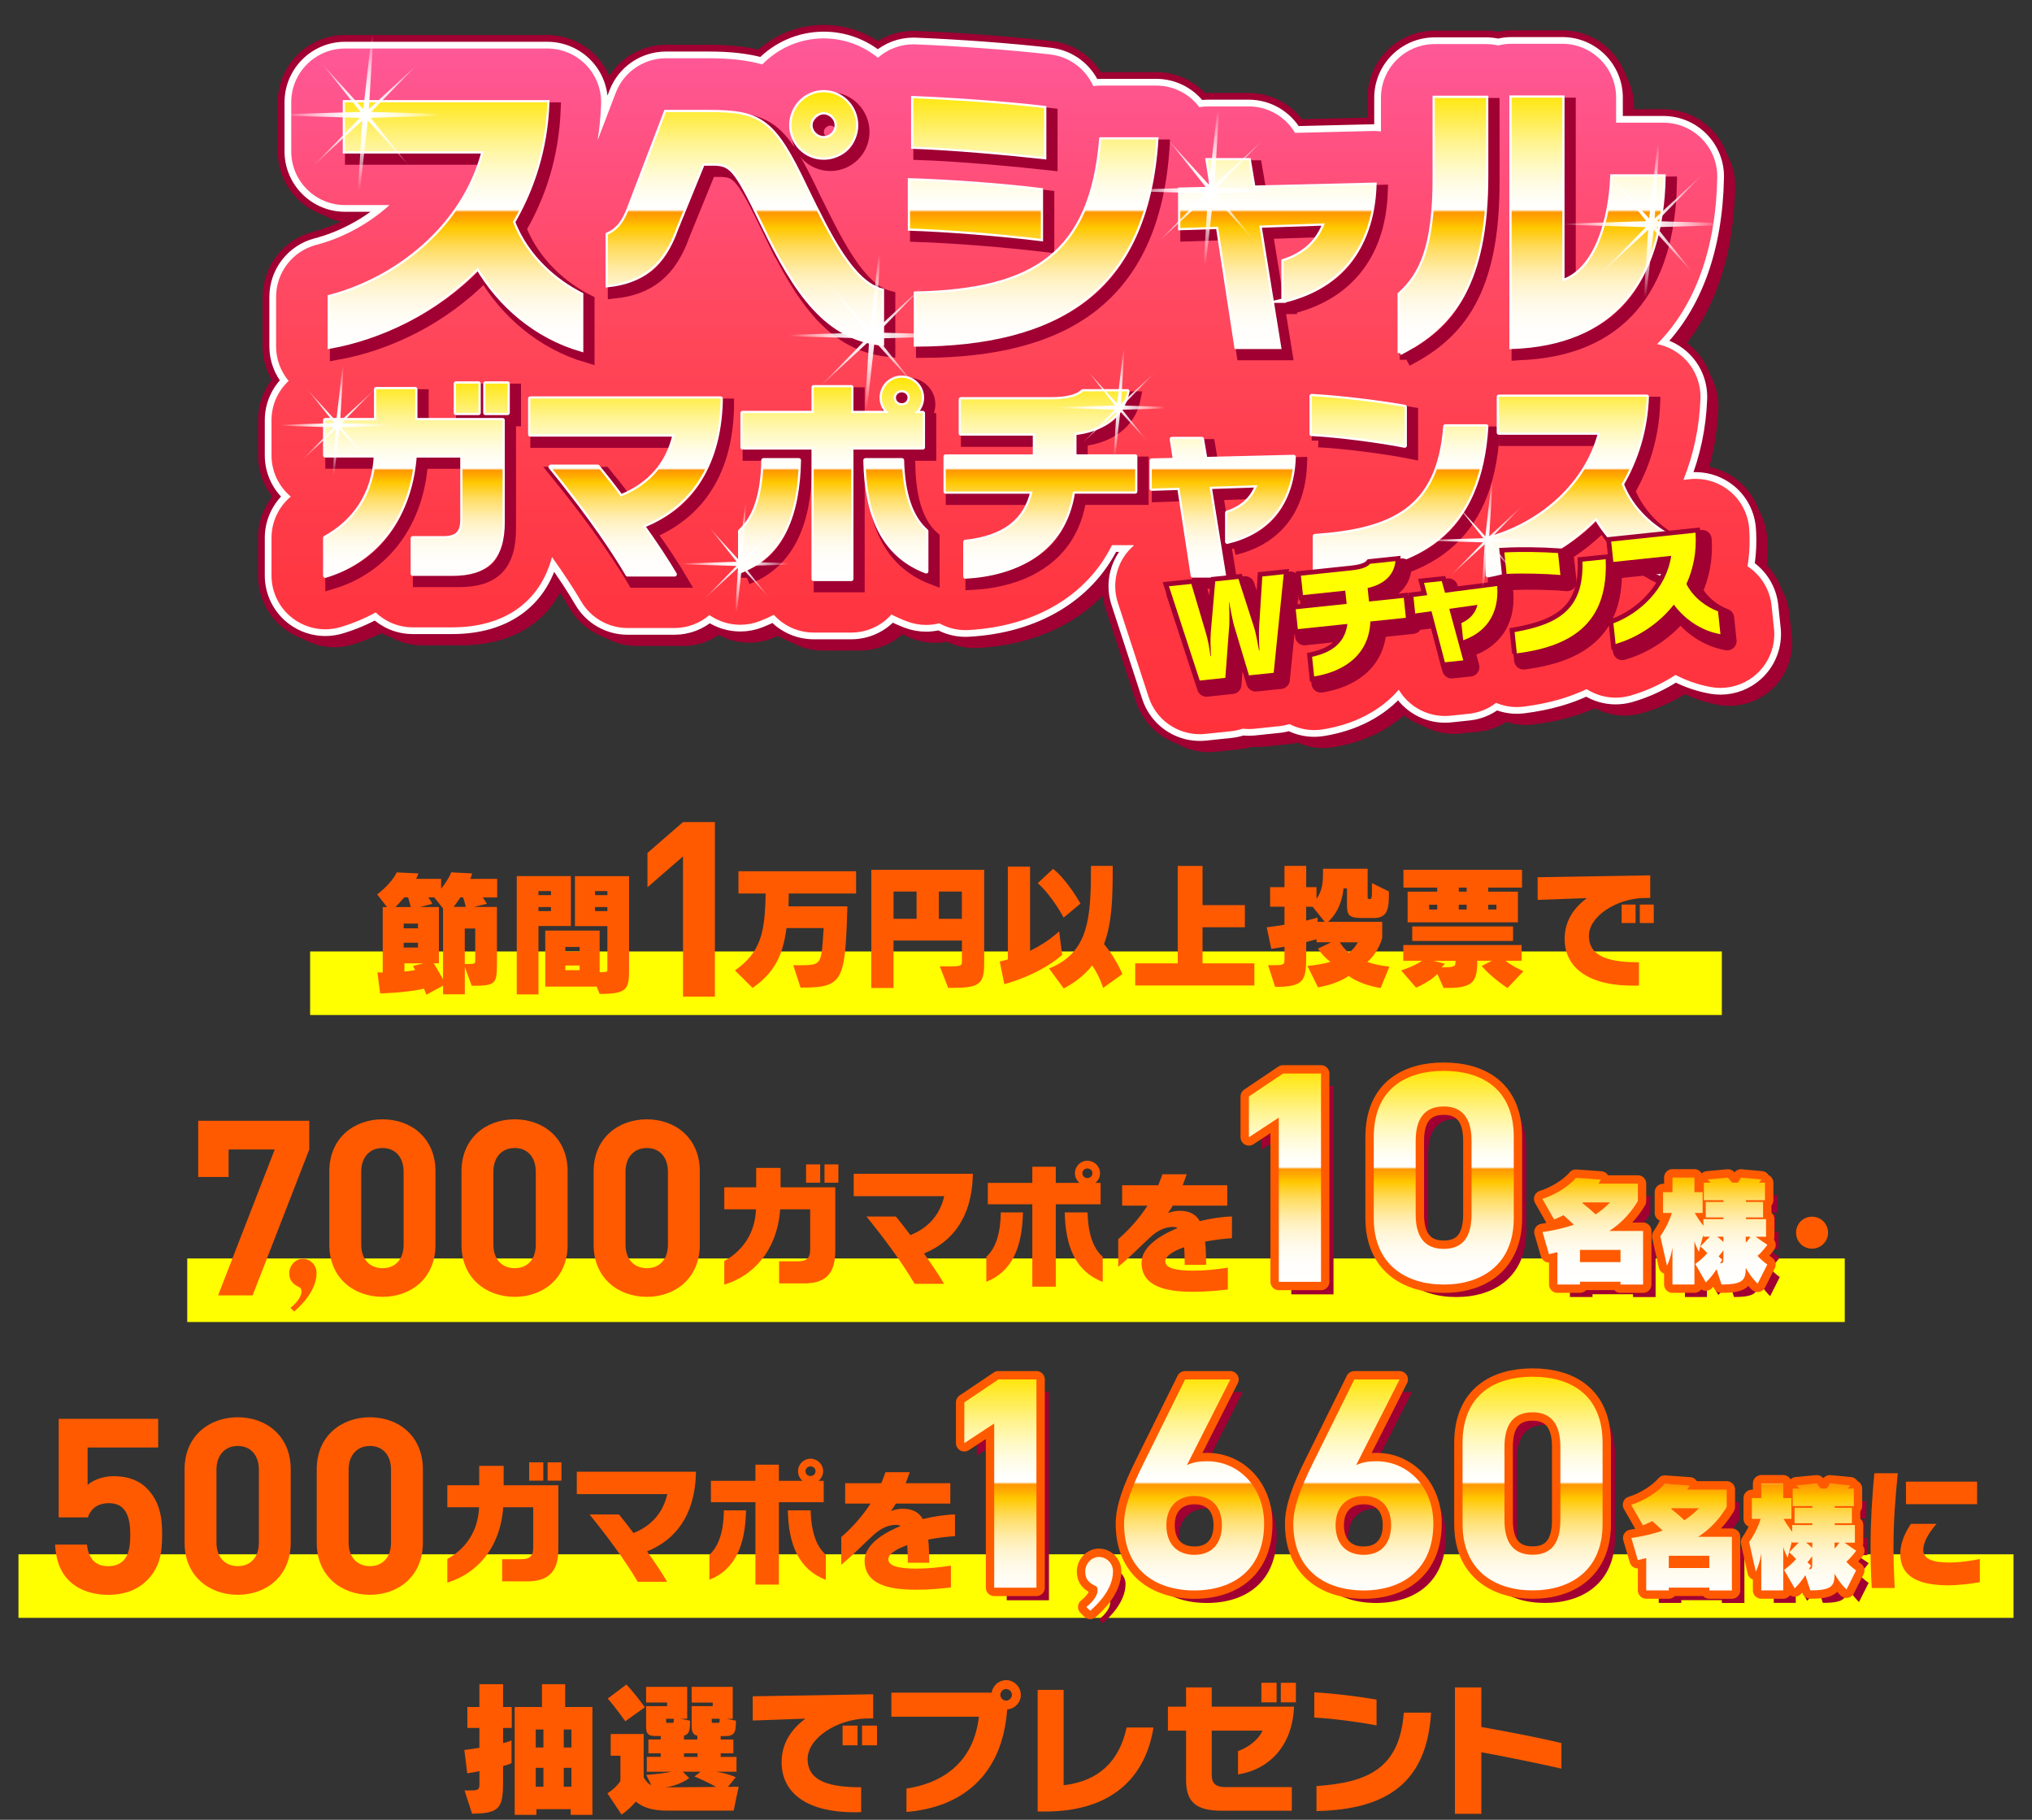<?xml version="1.0" encoding="UTF-8"?>
<svg id="_レイヤー_2" data-name="レイヤー 2" xmlns="http://www.w3.org/2000/svg" xmlns:xlink="http://www.w3.org/1999/xlink" viewBox="0 0 550 492.52">
  <rect x="0" y="0" width="550" height="492.52" fill="#333333" stroke="none"/>
  <defs>
    <style>
      .cls-1 {
        stroke-width: 4.85px;
      }

      .cls-1, .cls-2, .cls-3, .cls-4, .cls-5, .cls-6, .cls-7, .cls-8, .cls-9, .cls-10 {
        fill: none;
      }

      .cls-1, .cls-2, .cls-5, .cls-7, .cls-8 {
        stroke: #a00032;
      }

      .cls-1, .cls-3, .cls-6, .cls-7, .cls-8, .cls-10 {
        stroke-linecap: round;
        stroke-linejoin: round;
      }

      .cls-11 {
        fill: url(#_新規グラデーションスウォッチ_1-18);
      }

      .cls-12 {
        fill: url(#_新規グラデーションスウォッチ_1-9);
      }

      .cls-13 {
        fill: url(#_新規グラデーションスウォッチ_1-3);
      }

      .cls-2 {
        stroke-width: 2.55px;
      }

      .cls-2, .cls-5, .cls-9 {
        stroke-miterlimit: 10;
      }

      .cls-14 {
        fill: url(#_名称未設定グラデーション_28-3);
      }

      .cls-15 {
        fill: url(#_新規グラデーションスウォッチ_1-5);
      }

      .cls-16 {
        fill: url(#_名称未設定グラデーション_28-2);
      }

      .cls-17 {
        fill: url(#_名称未設定グラデーション_28-8);
      }

      .cls-18 {
        fill: url(#_新規グラデーションスウォッチ_1-11);
      }

      .cls-3 {
        stroke: #ff5a00;
        stroke-width: 4.53px;
      }

      .cls-19 {
        fill: url(#_名称未設定グラデーション_28-4);
      }

      .cls-20 {
        fill: url(#_新規グラデーションスウォッチ_1-4);
      }

      .cls-5, .cls-10 {
        stroke-width: 3.64px;
      }

      .cls-6, .cls-9 {
        stroke-width: 1.21px;
      }

      .cls-6, .cls-9, .cls-10 {
        stroke: #fff;
      }

      .cls-21 {
        fill: #a00032;
      }

      .cls-22 {
        fill: url(#_新規グラデーションスウォッチ_1-19);
      }

      .cls-7 {
        stroke-width: 7.28px;
      }

      .cls-23 {
        fill: url(#_新規グラデーションスウォッチ_1-8);
      }

      .cls-24 {
        fill: url(#_新規グラデーションスウォッチ_1);
      }

      .cls-25 {
        fill: url(#_新規グラデーションスウォッチ_1-2);
      }

      .cls-26 {
        fill: url(#_名称未設定グラデーション_28-7);
      }

      .cls-27 {
        fill: url(#_新規グラデーションスウォッチ_1-10);
      }

      .cls-8 {
        stroke-width: 5.1px;
      }

      .cls-28 {
        fill: url(#_新規グラデーションスウォッチ_1-13);
      }

      .cls-29 {
        fill: url(#_新規グラデーションスウォッチ_1-15);
      }

      .cls-30 {
        fill: url(#_名称未設定グラデーション_28);
      }

      .cls-31 {
        fill: url(#_名称未設定グラデーション_386);
      }

      .cls-32 {
        fill: url(#_新規グラデーションスウォッチ_1-12);
      }

      .cls-33 {
        fill: #ff5a00;
      }

      .cls-34 {
        fill: url(#_新規グラデーションスウォッチ_1-14);
      }

      .cls-35 {
        fill: url(#_名称未設定グラデーション_28-5);
      }

      .cls-36 {
        fill: url(#_新規グラデーションスウォッチ_1-7);
      }

      .cls-37 {
        fill: url(#_新規グラデーションスウォッチ_1-17);
      }

      .cls-38 {
        fill: url(#_名称未設定グラデーション_28-6);
      }

      .cls-39 {
        fill: url(#_新規グラデーションスウォッチ_1-16);
      }

      .cls-40 {
        fill: url(#_新規グラデーションスウォッチ_1-6);
      }

      .cls-41 {
        fill: #ff0;
      }
    </style>
    <linearGradient id="_名称未設定グラデーション_386" data-name="名称未設定グラデーション 386" x1="276.87" y1="198.75" x2="276.87" y2="10.41" gradientUnits="userSpaceOnUse">
      <stop offset="0" stop-color="#ff323c"/>
      <stop offset=".22" stop-color="#ff3743"/>
      <stop offset=".55" stop-color="#ff4558"/>
      <stop offset=".57" stop-color="#ff465a"/>
      <stop offset=".7" stop-color="#ff4a6a"/>
      <stop offset=".97" stop-color="#ff5795"/>
      <stop offset="1" stop-color="#ff599a"/>
    </linearGradient>
    <linearGradient id="_新規グラデーションスウォッチ_1" data-name="新規グラデーションスウォッチ 1" x1="269.77" y1="95.55" x2="269.77" y2="24.98" gradientUnits="userSpaceOnUse">
      <stop offset="0" stop-color="#fff"/>
      <stop offset=".09" stop-color="#fffefc"/>
      <stop offset=".15" stop-color="#fffcf2"/>
      <stop offset=".21" stop-color="#fff8e2"/>
      <stop offset=".26" stop-color="#fff4cc"/>
      <stop offset=".31" stop-color="#ffedaf"/>
      <stop offset=".35" stop-color="#ffe68c"/>
      <stop offset=".4" stop-color="#ffdd62"/>
      <stop offset=".44" stop-color="#ffd232"/>
      <stop offset=".48" stop-color="#ffc800"/>
      <stop offset=".51" stop-color="#ffad00"/>
      <stop offset=".54" stop-color="#ff9700"/>
      <stop offset=".55" stop-color="#fff"/>
      <stop offset=".59" stop-color="#fffef7"/>
      <stop offset=".65" stop-color="#fffce3"/>
      <stop offset=".72" stop-color="#fff9c2"/>
      <stop offset=".8" stop-color="#fff494"/>
      <stop offset=".88" stop-color="#ffee5a"/>
      <stop offset=".98" stop-color="#ffe713"/>
      <stop offset="1" stop-color="#ffe600"/>
    </linearGradient>
    <linearGradient id="_新規グラデーションスウォッチ_1-2" data-name="新規グラデーションスウォッチ 1" x1="270.23" y1="156.67" x2="270.23" y2="102.24" xlink:href="#_新規グラデーションスウォッチ_1"/>
    <linearGradient id="_新規グラデーションスウォッチ_1-3" data-name="新規グラデーションスウォッチ 1" x1="270.23" y1="156.67" x2="270.23" y2="102.24" xlink:href="#_新規グラデーションスウォッチ_1"/>
    <linearGradient id="_新規グラデーションスウォッチ_1-4" data-name="新規グラデーションスウォッチ 1" x1="270.23" y1="156.67" x2="270.23" y2="102.24" xlink:href="#_新規グラデーションスウォッチ_1"/>
    <linearGradient id="_新規グラデーションスウォッチ_1-5" data-name="新規グラデーションスウォッチ 1" x1="270.23" y1="156.67" x2="270.23" y2="102.24" xlink:href="#_新規グラデーションスウォッチ_1"/>
    <linearGradient id="_新規グラデーションスウォッチ_1-6" data-name="新規グラデーションスウォッチ 1" x1="270.23" y1="156.67" x2="270.23" y2="102.24" xlink:href="#_新規グラデーションスウォッチ_1"/>
    <linearGradient id="_新規グラデーションスウォッチ_1-7" data-name="新規グラデーションスウォッチ 1" x1="270.23" y1="156.67" x2="270.23" y2="102.24" xlink:href="#_新規グラデーションスウォッチ_1"/>
    <linearGradient id="_新規グラデーションスウォッチ_1-8" data-name="新規グラデーションスウォッチ 1" x1="270.23" y1="156.67" x2="270.23" y2="102.24" xlink:href="#_新規グラデーションスウォッチ_1"/>
    <radialGradient id="_名称未設定グラデーション_28" data-name="名称未設定グラデーション 28" cx="109" cy="68.72" fx="109" fy="68.72" r="29.93" gradientTransform="translate(-4.67 -38.23) skewX(-5.01)" gradientUnits="userSpaceOnUse">
      <stop offset="0" stop-color="#fff"/>
      <stop offset=".08" stop-color="#fff" stop-opacity=".98"/>
      <stop offset=".17" stop-color="#fff" stop-opacity=".93"/>
      <stop offset=".26" stop-color="#fff" stop-opacity=".85"/>
      <stop offset=".35" stop-color="#fff" stop-opacity=".74"/>
      <stop offset=".44" stop-color="#fff" stop-opacity=".59"/>
      <stop offset=".54" stop-color="#fff" stop-opacity=".4"/>
      <stop offset=".63" stop-color="#fff" stop-opacity=".19"/>
      <stop offset=".7" stop-color="#fff" stop-opacity="0"/>
    </radialGradient>
    <radialGradient id="_名称未設定グラデーション_28-2" data-name="名称未設定グラデーション 28" cx="108.85" cy="152" fx="108.85" fy="152" r="20.9" xlink:href="#_名称未設定グラデーション_28"/>
    <radialGradient id="_名称未設定グラデーション_28-3" data-name="名称未設定グラデーション 28" cx="220.37" cy="189.19" fx="220.37" fy="189.19" r="20.9" xlink:href="#_名称未設定グラデーション_28"/>
    <radialGradient id="_名称未設定グラデーション_28-4" data-name="名称未設定グラデーション 28" cx="318.49" cy="147.27" fx="318.49" fy="147.27" r="20.9" xlink:href="#_名称未設定グラデーション_28"/>
    <radialGradient id="_名称未設定グラデーション_28-5" data-name="名称未設定グラデーション 28" cx="420.66" cy="182.87" fx="420.66" fy="182.87" r="20.9" xlink:href="#_名称未設定グラデーション_28"/>
    <radialGradient id="_名称未設定グラデーション_28-6" data-name="名称未設定グラデーション 28" cx="250.52" cy="127.92" fx="250.52" fy="127.92" r="29.93" xlink:href="#_名称未設定グラデーション_28"/>
    <radialGradient id="_名称未設定グラデーション_28-7" data-name="名称未設定グラデーション 28" cx="457.47" cy="98.05" fx="457.47" fy="98.05" r="29.93" xlink:href="#_名称未設定グラデーション_28"/>
    <radialGradient id="_名称未設定グラデーション_28-8" data-name="名称未設定グラデーション 28" cx="338.26" cy="88.99" fx="338.26" fy="88.99" r="29.93" xlink:href="#_名称未設定グラデーション_28"/>
    <linearGradient id="_新規グラデーションスウォッチ_1-9" data-name="新規グラデーションスウォッチ 1" x1="408.21" y1="220.66" x2="408.21" y2="162.82" gradientTransform="translate(0 127)" xlink:href="#_新規グラデーションスウォッチ_1"/>
    <linearGradient id="_新規グラデーションスウォッチ_1-10" data-name="新規グラデーションスウォッチ 1" x1="408.21" y1="220.66" x2="408.21" y2="162.82" gradientTransform="translate(0 127)" xlink:href="#_新規グラデーションスウォッチ_1"/>
    <linearGradient id="_新規グラデーションスウォッチ_1-11" data-name="新規グラデーションスウォッチ 1" x1="408.21" y1="220.66" x2="408.21" y2="162.82" gradientTransform="translate(0 127)" xlink:href="#_新規グラデーションスウォッチ_1"/>
    <linearGradient id="_新規グラデーションスウォッチ_1-12" data-name="新規グラデーションスウォッチ 1" x1="408.21" y1="220.66" x2="408.21" y2="162.82" gradientTransform="translate(0 127)" xlink:href="#_新規グラデーションスウォッチ_1"/>
    <linearGradient id="_新規グラデーションスウォッチ_1-13" data-name="新規グラデーションスウォッチ 1" x1="381.72" y1="308.95" x2="381.72" y2="245.61" gradientTransform="translate(0 127)" xlink:href="#_新規グラデーションスウォッチ_1"/>
    <linearGradient id="_新規グラデーションスウォッチ_1-14" data-name="新規グラデーションスウォッチ 1" x1="381.72" y1="308.95" x2="381.72" y2="245.61" gradientTransform="translate(0 127)" xlink:href="#_新規グラデーションスウォッチ_1"/>
    <linearGradient id="_新規グラデーションスウォッチ_1-15" data-name="新規グラデーションスウォッチ 1" x1="381.72" y1="308.95" x2="381.72" y2="245.61" gradientTransform="translate(0 127)" xlink:href="#_新規グラデーションスウォッチ_1"/>
    <linearGradient id="_新規グラデーションスウォッチ_1-16" data-name="新規グラデーションスウォッチ 1" x1="381.72" y1="308.95" x2="381.72" y2="245.61" gradientTransform="translate(0 127)" xlink:href="#_新規グラデーションスウォッチ_1"/>
    <linearGradient id="_新規グラデーションスウォッチ_1-17" data-name="新規グラデーションスウォッチ 1" x1="381.72" y1="308.95" x2="381.72" y2="245.61" gradientTransform="translate(0 127)" xlink:href="#_新規グラデーションスウォッチ_1"/>
    <linearGradient id="_新規グラデーションスウォッチ_1-18" data-name="新規グラデーションスウォッチ 1" x1="381.72" y1="308.95" x2="381.72" y2="245.61" gradientTransform="translate(0 127)" xlink:href="#_新規グラデーションスウォッチ_1"/>
    <linearGradient id="_新規グラデーションスウォッチ_1-19" data-name="新規グラデーションスウォッチ 1" x1="381.72" y1="308.95" x2="381.72" y2="245.61" gradientTransform="translate(0 127)" xlink:href="#_新規グラデーションスウォッチ_1"/>
  </defs>
  <g id="design">
    <g>
      <g>
        <path class="cls-1" d="M482.58,172.55l-.65-6.19c-.46-4.4-2.89-8.3-6.51-10.66.54-3.29.69-6.65.46-10.08-.26-3.95-2.12-7.62-5.15-10.17-2.64-2.22-5.96-3.42-9.38-3.42-.51,0-1.01.03-1.52.08l-1.76.19c2.77-6.9,4.32-14.23,4.61-21.91.15-3.95-1.32-7.8-4.06-10.65-2.09-2.17-4.78-3.61-7.68-4.18,10.23-10.33,15.91-25.61,16.29-45.07.08-3.91-1.42-7.69-4.16-10.48-2.74-2.79-6.48-4.37-10.4-4.37h-12.82v-6.8c0-8.04-6.52-14.56-14.56-14.56h-13.73c-1.25,0-2.46.16-3.62.45-1.06-.24-2.16-.37-3.29-.37h-13.89c-8.04,0-14.56,6.52-14.56,14.56v9.08c-.59-.07-1.19-.12-1.79-.12-.12,0-.24,0-.35,0l-21.11.51c-2.56-4.33-7.26-7.16-12.54-7.16h-11.09c-.78,0-1.54.08-2.29.2-.32-.43-.66-.84-1.03-1.24-2.75-2.93-6.6-4.6-10.62-4.6h-14.85c-.74,0-1.47.06-2.18.16-2.03-4.59-6.38-7.97-11.65-8.58-10.41-1.2-24.73-2.27-36.5-2.73-.19,0-.38-.01-.57-.01-3.53,0-6.94,1.3-9.59,3.63-4.01-3.27-9.1-5.24-14.65-5.24-6.51,0-12.4,2.7-16.64,7.05-4.04-1.15-8.75-1.67-14.43-1.67h-11.64c-6.04,0-11.45,3.72-13.6,9.36l-4.89,12.81c.48-3.18.81-6.42.93-9.7.15-3.95-1.31-7.8-4.06-10.65-2.74-2.85-6.53-4.46-10.49-4.46h-54.76c-8.04,0-14.56,6.52-14.56,14.56v13.25c0,8.04,6.52,14.56,14.56,14.56h12.04c-5.91,5.36-13.13,9.04-19.81,10.77-6.41,1.67-10.89,7.46-10.89,14.09v13.41c0,3.44,1.23,6.72,3.4,9.32-2.85,2.66-4.64,6.43-4.64,10.64v9.5c0,4.49,2.03,8.5,5.22,11.17-3.27,2.74-5.22,6.81-5.22,11.17v10.2c0,4.59,2.17,8.92,5.85,11.66,2.55,1.9,5.61,2.89,8.71,2.89,1.38,0,2.77-.2,4.13-.6,3.36-1,6.54-2.33,9.5-3.97,2.61,2.5,6.16,4.04,10.06,4.04h10.67c14.22,0,23.81-6.96,27-19.03,3.15,4.42,5.85,8.51,7.88,11.99,2.61,4.47,7.4,7.22,12.57,7.22h12.73c3.52,0,6.84-1.29,9.44-3.51.04.03.08.06.12.09,2.45,1.68,5.32,2.54,8.22,2.54,1.78,0,3.58-.33,5.29-.99,1.31-.51,2.58-1.08,3.79-1.7,2.66,2.95,6.52,4.8,10.81,4.8h10.15c4.33,0,8.22-1.89,10.88-4.89,1.33.69,2.73,1.32,4.22,1.88,1.68.64,3.44.95,5.18.95,1.2,0,2.38-.16,3.54-.45,2.15,1.2,4.58,1.85,7.08,1.85.26,0,.52,0,.78-.02,18.23-.97,32.2-9.47,38.89-22.97h5.92v.08c-1.02.89-1.94,1.91-2.7,3.08-2.39,3.69-2.99,8.26-1.62,12.44l8.33,25.52c1.97,6.04,7.59,10.04,13.83,10.04.51,0,1.02-.03,1.53-.08l6.93-.73c1.09-.11,2.15-.35,3.16-.69.56.07,1.13.1,1.7.1.51,0,1.02-.03,1.53-.08l6.7-.7c.94-.1,1.86-.3,2.74-.56,2.06,1.06,4.35,1.63,6.67,1.63.76,0,1.53-.06,2.29-.18,8.75-1.39,15.83-5.2,20.62-10.75,2.59,4.35,7.31,7.11,12.49,7.11.51,0,1.02-.03,1.53-.08l4.97-.52c2.71-.28,5.24-1.32,7.35-2.95,1.77.74,3.67,1.13,5.61,1.13.6,0,1.21-.04,1.82-.11,6.87-.86,12.47-2.53,17.07-4.74,2.37,1.52,5.1,2.31,7.86,2.31,1.35,0,2.72-.19,4.04-.57,4.3-1.24,8.41-3.14,12.16-5.58,3,1.56,6.22,2.67,9.58,3.28.87.16,1.74.23,2.6.23,3.64,0,7.19-1.37,9.9-3.89,3.36-3.12,5.05-7.64,4.58-12.2Z"/>
        <path class="cls-7" d="M480.16,170.12l-.65-6.19c-.46-4.4-2.89-8.3-6.51-10.66.54-3.29.69-6.65.46-10.08-.26-3.95-2.12-7.62-5.15-10.17-2.64-2.22-5.96-3.42-9.38-3.42-.51,0-1.01.03-1.52.08l-1.76.19c2.77-6.9,4.32-14.23,4.61-21.91.15-3.95-1.32-7.8-4.06-10.65-2.09-2.17-4.78-3.61-7.68-4.18,10.23-10.33,15.91-25.61,16.29-45.07.08-3.91-1.42-7.69-4.16-10.48-2.74-2.79-6.48-4.37-10.4-4.37h-12.82v-6.8c0-8.04-6.52-14.56-14.56-14.56h-13.73c-1.25,0-2.46.16-3.62.45-1.06-.24-2.16-.37-3.29-.37h-13.89c-8.04,0-14.56,6.52-14.56,14.56v9.08c-.59-.07-1.19-.12-1.79-.12-.12,0-.24,0-.35,0l-21.11.51c-2.56-4.33-7.26-7.16-12.54-7.16h-11.09c-.78,0-1.54.08-2.29.2-.32-.43-.66-.84-1.03-1.24-2.75-2.93-6.6-4.6-10.62-4.6h-14.85c-.74,0-1.47.06-2.18.16-2.03-4.59-6.38-7.97-11.65-8.58-10.41-1.2-24.73-2.27-36.5-2.73-.19,0-.38-.01-.57-.01-3.53,0-6.94,1.3-9.59,3.63-4.01-3.27-9.1-5.24-14.65-5.24-6.51,0-12.4,2.7-16.64,7.05-4.04-1.15-8.75-1.67-14.43-1.67h-11.64c-6.04,0-11.45,3.72-13.6,9.36l-4.89,12.81c.48-3.18.81-6.42.93-9.7.15-3.95-1.31-7.8-4.06-10.65-2.74-2.85-6.53-4.46-10.49-4.46h-54.76c-8.04,0-14.56,6.52-14.56,14.56v13.25c0,8.04,6.52,14.56,14.56,14.56h12.04c-5.91,5.36-13.13,9.04-19.81,10.77-6.41,1.67-10.89,7.46-10.89,14.09v13.41c0,3.44,1.23,6.72,3.4,9.32-2.85,2.66-4.64,6.43-4.64,10.64v9.5c0,4.49,2.03,8.5,5.22,11.17-3.27,2.74-5.22,6.81-5.22,11.17v10.2c0,4.59,2.17,8.92,5.85,11.66,2.55,1.9,5.61,2.89,8.71,2.89,1.38,0,2.77-.2,4.13-.6,3.36-1,6.54-2.33,9.5-3.97,2.61,2.5,6.16,4.04,10.06,4.04h10.67c14.22,0,23.81-6.96,27-19.03,3.15,4.42,5.85,8.51,7.88,11.99,2.61,4.47,7.4,7.22,12.57,7.22h12.73c3.52,0,6.84-1.29,9.44-3.51.04.03.08.06.12.09,2.45,1.68,5.32,2.54,8.22,2.54,1.78,0,3.58-.33,5.29-.99,1.31-.51,2.58-1.08,3.79-1.7,2.66,2.95,6.52,4.8,10.81,4.8h10.15c4.33,0,8.22-1.89,10.88-4.89,1.33.69,2.73,1.32,4.22,1.88,1.68.64,3.44.95,5.18.95,1.2,0,2.38-.16,3.54-.45,2.15,1.2,4.58,1.85,7.08,1.85.26,0,.52,0,.78-.02,18.23-.97,32.2-9.47,38.89-22.97h5.92v.08c-1.02.89-1.94,1.91-2.7,3.08-2.39,3.69-2.99,8.26-1.62,12.44l8.33,25.52c1.97,6.04,7.59,10.04,13.83,10.04.51,0,1.02-.03,1.53-.08l6.93-.73c1.09-.11,2.15-.35,3.16-.69.56.07,1.13.1,1.7.1.51,0,1.02-.03,1.53-.08l6.7-.7c.94-.1,1.86-.3,2.74-.56,2.06,1.06,4.35,1.63,6.67,1.63.76,0,1.53-.06,2.29-.18,8.75-1.39,15.83-5.2,20.62-10.75,2.59,4.35,7.31,7.11,12.49,7.11.51,0,1.02-.03,1.53-.08l4.97-.52c2.71-.28,5.24-1.32,7.35-2.95,1.77.74,3.67,1.13,5.61,1.13.6,0,1.21-.04,1.82-.11,6.87-.86,12.47-2.53,17.07-4.74,2.37,1.52,5.1,2.31,7.86,2.31,1.35,0,2.72-.19,4.04-.57,4.3-1.24,8.41-3.14,12.16-5.58,3,1.56,6.22,2.67,9.58,3.28.87.16,1.74.23,2.6.23,3.64,0,7.19-1.37,9.9-3.89,3.36-3.12,5.05-7.64,4.58-12.2Z"/>
        <path class="cls-10" d="M480.16,170.12l-.65-6.19c-.46-4.4-2.89-8.3-6.51-10.66.54-3.29.69-6.65.46-10.08-.26-3.95-2.12-7.62-5.15-10.17-2.64-2.22-5.96-3.42-9.38-3.42-.51,0-1.01.03-1.52.08l-1.76.19c2.77-6.9,4.32-14.23,4.61-21.91.15-3.95-1.32-7.8-4.06-10.65-2.09-2.17-4.78-3.61-7.68-4.18,10.23-10.33,15.91-25.61,16.29-45.07.08-3.91-1.42-7.69-4.16-10.48-2.74-2.79-6.48-4.37-10.4-4.37h-12.82v-6.8c0-8.04-6.52-14.56-14.56-14.56h-13.73c-1.25,0-2.46.16-3.62.45-1.06-.24-2.16-.37-3.29-.37h-13.89c-8.04,0-14.56,6.52-14.56,14.56v9.08c-.59-.07-1.19-.12-1.79-.12-.12,0-.24,0-.35,0l-21.11.51c-2.56-4.33-7.26-7.16-12.54-7.16h-11.09c-.78,0-1.54.08-2.29.2-.32-.43-.66-.84-1.03-1.24-2.75-2.93-6.6-4.6-10.62-4.6h-14.85c-.74,0-1.47.06-2.18.16-2.03-4.59-6.38-7.97-11.65-8.58-10.41-1.2-24.73-2.27-36.5-2.73-.19,0-.38-.01-.57-.01-3.53,0-6.94,1.3-9.59,3.63-4.01-3.27-9.1-5.24-14.65-5.24-6.51,0-12.4,2.7-16.64,7.05-4.04-1.15-8.75-1.67-14.43-1.67h-11.64c-6.04,0-11.45,3.72-13.6,9.36l-4.89,12.81c.48-3.18.81-6.42.93-9.7.15-3.95-1.31-7.8-4.06-10.65-2.74-2.85-6.53-4.46-10.49-4.46h-54.76c-8.04,0-14.56,6.52-14.56,14.56v13.25c0,8.04,6.52,14.56,14.56,14.56h12.04c-5.91,5.36-13.13,9.04-19.81,10.77-6.41,1.67-10.89,7.46-10.89,14.09v13.41c0,3.44,1.23,6.72,3.4,9.32-2.85,2.66-4.64,6.43-4.64,10.64v9.5c0,4.49,2.03,8.5,5.22,11.17-3.27,2.74-5.22,6.81-5.22,11.17v10.2c0,4.59,2.17,8.92,5.85,11.66,2.55,1.9,5.61,2.89,8.71,2.89,1.38,0,2.77-.2,4.13-.6,3.36-1,6.54-2.33,9.5-3.97,2.61,2.5,6.16,4.04,10.06,4.04h10.67c14.22,0,23.81-6.96,27-19.03,3.15,4.42,5.85,8.51,7.88,11.99,2.61,4.47,7.4,7.22,12.57,7.22h12.73c3.52,0,6.84-1.29,9.44-3.51.04.03.08.06.12.09,2.45,1.68,5.32,2.54,8.22,2.54,1.78,0,3.58-.33,5.29-.99,1.31-.51,2.58-1.08,3.79-1.7,2.66,2.95,6.52,4.8,10.81,4.8h10.15c4.33,0,8.22-1.89,10.88-4.89,1.33.69,2.73,1.32,4.22,1.88,1.68.64,3.44.95,5.18.95,1.2,0,2.38-.16,3.54-.45,2.15,1.2,4.58,1.85,7.08,1.85.26,0,.52,0,.78-.02,18.23-.97,32.2-9.47,38.89-22.97h5.92v.08c-1.02.89-1.94,1.91-2.7,3.08-2.39,3.69-2.99,8.26-1.62,12.44l8.33,25.52c1.97,6.04,7.59,10.04,13.83,10.04.51,0,1.02-.03,1.53-.08l6.93-.73c1.09-.11,2.15-.35,3.16-.69.56.07,1.13.1,1.7.1.51,0,1.02-.03,1.53-.08l6.7-.7c.94-.1,1.86-.3,2.74-.56,2.06,1.06,4.35,1.63,6.67,1.63.76,0,1.53-.06,2.29-.18,8.75-1.39,15.83-5.2,20.62-10.75,2.59,4.35,7.31,7.11,12.49,7.11.51,0,1.02-.03,1.53-.08l4.97-.52c2.71-.28,5.24-1.32,7.35-2.95,1.77.74,3.67,1.13,5.61,1.13.6,0,1.21-.04,1.82-.11,6.87-.86,12.47-2.53,17.07-4.74,2.37,1.52,5.1,2.31,7.86,2.31,1.35,0,2.72-.19,4.04-.57,4.3-1.24,8.41-3.14,12.16-5.58,3,1.56,6.22,2.67,9.58,3.28.87.16,1.74.23,2.6.23,3.64,0,7.19-1.37,9.9-3.89,3.36-3.12,5.05-7.64,4.58-12.2Z"/>
        <path class="cls-31" d="M480.16,170.12l-.65-6.19c-.46-4.4-2.89-8.3-6.51-10.66.54-3.29.69-6.65.46-10.08-.26-3.95-2.12-7.62-5.15-10.17-2.64-2.22-5.96-3.42-9.38-3.42-.51,0-1.01.03-1.52.08l-1.76.19c2.77-6.9,4.32-14.23,4.61-21.91.15-3.95-1.32-7.8-4.06-10.65-2.09-2.17-4.78-3.61-7.68-4.18,10.23-10.33,15.91-25.61,16.29-45.07.08-3.91-1.42-7.69-4.16-10.48-2.74-2.79-6.48-4.37-10.4-4.37h-12.82v-6.8c0-8.04-6.52-14.56-14.56-14.56h-13.73c-1.25,0-2.46.16-3.62.45-1.06-.24-2.16-.37-3.29-.37h-13.89c-8.04,0-14.56,6.52-14.56,14.56v9.08c-.59-.07-1.19-.12-1.79-.12-.12,0-.24,0-.35,0l-21.11.51c-2.56-4.33-7.26-7.16-12.54-7.16h-11.09c-.78,0-1.54.08-2.29.2-.32-.43-.66-.84-1.03-1.24-2.75-2.93-6.6-4.6-10.62-4.6h-14.85c-.74,0-1.47.06-2.18.16-2.03-4.59-6.38-7.97-11.65-8.58-10.41-1.2-24.73-2.27-36.5-2.73-.19,0-.38-.01-.57-.01-3.53,0-6.94,1.3-9.59,3.63-4.01-3.27-9.1-5.24-14.65-5.24-6.51,0-12.4,2.7-16.64,7.05-4.04-1.15-8.75-1.67-14.43-1.67h-11.64c-6.04,0-11.45,3.72-13.6,9.36l-4.89,12.81c.48-3.18.81-6.42.93-9.7.15-3.95-1.31-7.8-4.06-10.65-2.74-2.85-6.53-4.46-10.49-4.46h-54.76c-8.04,0-14.56,6.52-14.56,14.56v13.25c0,8.04,6.52,14.56,14.56,14.56h12.04c-5.91,5.36-13.13,9.04-19.81,10.77-6.41,1.67-10.89,7.46-10.89,14.09v13.41c0,3.44,1.23,6.72,3.4,9.32-2.85,2.66-4.64,6.43-4.64,10.64v9.5c0,4.49,2.03,8.5,5.22,11.17-3.27,2.74-5.22,6.81-5.22,11.17v10.2c0,4.59,2.17,8.92,5.85,11.66,2.55,1.9,5.61,2.89,8.71,2.89,1.38,0,2.77-.2,4.13-.6,3.36-1,6.54-2.33,9.5-3.97,2.61,2.5,6.16,4.04,10.06,4.04h10.67c14.22,0,23.81-6.96,27-19.03,3.15,4.42,5.85,8.51,7.88,11.99,2.61,4.47,7.4,7.22,12.57,7.22h12.73c3.52,0,6.84-1.29,9.44-3.51.04.03.08.06.12.09,2.45,1.68,5.32,2.54,8.22,2.54,1.78,0,3.58-.33,5.29-.99,1.31-.51,2.58-1.08,3.79-1.7,2.66,2.95,6.52,4.8,10.81,4.8h10.15c4.33,0,8.22-1.89,10.88-4.89,1.33.69,2.73,1.32,4.22,1.88,1.68.64,3.44.95,5.18.95,1.2,0,2.38-.16,3.54-.45,2.15,1.2,4.58,1.85,7.08,1.85.26,0,.52,0,.78-.02,18.23-.97,32.2-9.47,38.89-22.97h5.92v.08c-1.02.89-1.94,1.91-2.7,3.08-2.39,3.69-2.99,8.26-1.62,12.44l8.33,25.52c1.97,6.04,7.59,10.04,13.83,10.04.51,0,1.02-.03,1.53-.08l6.93-.73c1.09-.11,2.15-.35,3.16-.69.56.07,1.13.1,1.7.1.51,0,1.02-.03,1.53-.08l6.7-.7c.94-.1,1.86-.3,2.74-.56,2.06,1.06,4.35,1.63,6.67,1.63.76,0,1.53-.06,2.29-.18,8.75-1.39,15.83-5.2,20.62-10.75,2.59,4.35,7.31,7.11,12.49,7.11.51,0,1.02-.03,1.53-.08l4.97-.52c2.71-.28,5.24-1.32,7.35-2.95,1.77.74,3.67,1.13,5.61,1.13.6,0,1.21-.04,1.82-.11,6.87-.86,12.47-2.53,17.07-4.74,2.37,1.52,5.1,2.31,7.86,2.31,1.35,0,2.72-.19,4.04-.57,4.3-1.24,8.41-3.14,12.16-5.58,3,1.56,6.22,2.67,9.58,3.28.87.16,1.74.23,2.6.23,3.64,0,7.19-1.37,9.9-3.89,3.36-3.12,5.05-7.64,4.58-12.2Z"/>
      </g>
      <g>
        <g>
          <path class="cls-5" d="M131.17,74.25c-11.56,11.96-26.57,18.95-40.06,21.35v-13.41c17.58-4.58,36.2-18.46,41.66-39.42h-37.57v-13.25h54.75c-.48,12.6-4.01,23.28-9.31,32.35,3.85,9.87,11.8,16.3,18.46,19.67v14.85c-12.36-3.61-22-12.12-27.94-22.16Z"/>
          <path class="cls-5" d="M208.24,62.36c-7.47-15.41-8.51-16.3-13.81-16.3h-2.41l-7.14,17.5c-3.53,10.03-9.47,14.45-18.54,15.41v-13.65c2.73-1.28,4.5-3.37,6.1-7.95l9.63-25.21h11.64c14.13,0,17.58,2.33,26.33,20.87,6.26,12.76,12.44,25.37,20.47,27.45v14.29c-14.69-1.53-23.12-13.25-32.27-32.43ZM224.78,44.46c-4.9,0-8.75-3.93-8.75-8.75s3.85-8.91,8.75-8.91,8.75,4.09,8.75,8.91-3.93,8.75-8.75,8.75ZM224.78,32.18c-1.93,0-3.61,1.61-3.61,3.53s1.69,3.53,3.61,3.53,3.53-1.61,3.53-3.53-1.69-3.53-3.53-3.53Z"/>
          <path class="cls-5" d="M248.14,63.65v-13c10.6.32,24.97,1.36,35.4,2.65v13.17c-11.24-1.36-25.37-2.49-35.4-2.81ZM249.03,41.49v-13.08c10.2.4,24.24,1.36,35.4,2.65v13.25c-10.76-1.2-25.77-2.49-35.4-2.81ZM249.75,95.04v-13.73c32.19-.72,47.52-10.84,50.17-41.74h14.85c-2.65,41.42-27.37,55.31-65.02,55.47Z"/>
          <path class="cls-5" d="M349.25,83.19v-10.69c5.85-1.93,9.3-5.38,11.16-10.23l-17.73.6,5.31,32.81h-11.49l-4.98-32.48-10.23.33v-10.36l8.63-.2-1.2-7.77h11.09l1.26,7.44,32.75-.8c-.6,18.2-10.76,28.1-24.58,31.35Z"/>
          <path class="cls-5" d="M380.7,97.37v-15.89c5.78-5.22,9.47-12.76,9.47-31.15v-22h13.89v21.11c0,29.14-9.23,40.7-23.36,47.92ZM410.96,95.68V28.25h13.73v49.77c9.31-3.05,13.08-16.86,13.57-28.42h13.81c-.56,28.66-14.05,45.2-41.1,46.08Z"/>
        </g>
        <g>
          <path class="cls-9" d="M129.35,72.43c-11.56,11.96-26.57,18.95-40.06,21.35v-13.41c17.58-4.58,36.2-18.46,41.66-39.42h-37.57v-13.25h54.75c-.48,12.6-4.01,23.28-9.31,32.35,3.85,9.87,11.8,16.3,18.46,19.67v14.85c-12.36-3.61-22-12.12-27.94-22.16Z"/>
          <path class="cls-9" d="M206.42,60.54c-7.47-15.41-8.51-16.3-13.81-16.3h-2.41l-7.14,17.5c-3.53,10.03-9.47,14.45-18.54,15.41v-13.65c2.73-1.28,4.5-3.37,6.1-7.95l9.63-25.21h11.64c14.13,0,17.58,2.33,26.33,20.87,6.26,12.76,12.44,25.37,20.47,27.45v14.29c-14.69-1.53-23.12-13.25-32.27-32.43ZM222.96,42.64c-4.9,0-8.75-3.93-8.75-8.75s3.85-8.91,8.75-8.91,8.75,4.09,8.75,8.91-3.93,8.75-8.75,8.75ZM222.96,30.36c-1.93,0-3.61,1.61-3.61,3.53s1.69,3.53,3.61,3.53,3.53-1.61,3.53-3.53-1.69-3.53-3.53-3.53Z"/>
          <path class="cls-9" d="M246.32,61.83v-13c10.6.32,24.97,1.36,35.4,2.65v13.17c-11.24-1.36-25.37-2.49-35.4-2.81ZM247.21,39.67v-13.08c10.2.4,24.24,1.36,35.4,2.65v13.25c-10.76-1.2-25.77-2.49-35.4-2.81ZM247.93,93.22v-13.73c32.19-.72,47.52-10.84,50.17-41.74h14.85c-2.65,41.42-27.37,55.31-65.02,55.47Z"/>
          <path class="cls-9" d="M347.43,81.37v-10.69c5.85-1.93,9.3-5.38,11.16-10.23l-17.73.6,5.31,32.81h-11.49l-4.98-32.48-10.23.33v-10.36l8.63-.2-1.2-7.77h11.09l1.26,7.44,32.75-.8c-.6,18.2-10.76,28.1-24.58,31.35Z"/>
          <path class="cls-9" d="M378.88,95.55v-15.89c5.78-5.22,9.47-12.76,9.47-31.15v-22h13.89v21.11c0,29.14-9.23,40.7-23.36,47.92ZM409.14,93.86V26.43h13.73v49.77c9.31-3.05,13.08-16.86,13.57-28.42h13.81c-.56,28.66-14.05,45.2-41.1,46.08Z"/>
        </g>
        <g>
          <path class="cls-24" d="M129.35,72.43c-11.56,11.96-26.57,18.95-40.06,21.35v-13.41c17.58-4.58,36.2-18.46,41.66-39.42h-37.57v-13.25h54.75c-.48,12.6-4.01,23.28-9.31,32.35,3.85,9.87,11.8,16.3,18.46,19.67v14.85c-12.36-3.61-22-12.12-27.94-22.16Z"/>
          <path class="cls-24" d="M206.42,60.54c-7.47-15.41-8.51-16.3-13.81-16.3h-2.41l-7.14,17.5c-3.53,10.03-9.47,14.45-18.54,15.41v-13.65c2.73-1.28,4.5-3.37,6.1-7.95l9.63-25.21h11.64c14.13,0,17.58,2.33,26.33,20.87,6.26,12.76,12.44,25.37,20.47,27.45v14.29c-14.69-1.53-23.12-13.25-32.27-32.43ZM222.96,42.64c-4.9,0-8.75-3.93-8.75-8.75s3.85-8.91,8.75-8.91,8.75,4.09,8.75,8.91-3.93,8.75-8.75,8.75ZM222.96,30.36c-1.93,0-3.61,1.61-3.61,3.53s1.69,3.53,3.61,3.53,3.53-1.61,3.53-3.53-1.69-3.53-3.53-3.53Z"/>
          <path class="cls-24" d="M246.32,61.83v-13c10.6.32,24.97,1.36,35.4,2.65v13.17c-11.24-1.36-25.37-2.49-35.4-2.81ZM247.21,39.67v-13.08c10.2.4,24.24,1.36,35.4,2.65v13.25c-10.76-1.2-25.77-2.49-35.4-2.81ZM247.93,93.22v-13.73c32.19-.72,47.52-10.84,50.17-41.74h14.85c-2.65,41.42-27.37,55.31-65.02,55.47Z"/>
          <path class="cls-24" d="M347.43,81.37v-10.69c5.85-1.93,9.3-5.38,11.16-10.23l-17.73.6,5.31,32.81h-11.49l-4.98-32.48-10.23.33v-10.36l8.63-.2-1.2-7.77h11.09l1.26,7.44,32.75-.8c-.6,18.2-10.76,28.1-24.58,31.35Z"/>
          <path class="cls-24" d="M378.88,95.55v-15.89c5.78-5.22,9.47-12.76,9.47-31.15v-22h13.89v21.11c0,29.14-9.23,40.7-23.36,47.92ZM409.14,93.86V26.43h13.73v49.77c9.31-3.05,13.08-16.86,13.57-28.42h13.81c-.56,28.66-14.05,45.2-41.1,46.08Z"/>
        </g>
      </g>
      <g>
        <g>
          <path class="cls-5" d="M124.25,157.08h-10.68v-9.56h8.21c3.81,0,5.22-1.47,5.22-5.16v-17.3h-12.96c-1.35,18.3-12.08,28.98-24.17,32.55v-10.21c7.45-4.11,13.26-11.38,13.73-22.35h-13.73v-9.5h13.78v-8.39h10.56v8.39h23.64v27.51c0,9.91-4.28,14.02-13.61,14.02ZM125.24,113.56v-7.92h6.1v7.92h-6.1ZM133.22,113.56v-7.92h5.98v7.92h-5.98Z"/>
          <path class="cls-5" d="M175.74,144.12c3.4,4.75,6.51,9.44,8.68,13.14h-12.73c-5.51-9.44-13.9-20.59-20.82-29.09h12.73c1.94,2.35,4.11,5.1,6.28,8.04,7.86-3.17,12.79-8.86,14.6-16.83h-39.12v-9.68h51.5v.82c-.53,18.36-9.09,28.74-21.12,33.61Z"/>
          <path class="cls-5" d="M202.19,156.38v-10.79c4.11-3.7,6.16-10.21,6.28-19.18h9.56c-.29,14.55-4.4,25.51-15.84,29.97ZM232.22,122.89v35.6h-10.15v-35.6h-19.24v-9.27h19.24v-6.98h10.15v6.98h10.21c-1.17-1-1.94-2.52-1.94-4.16,0-2.99,2.4-5.4,5.4-5.4s5.46,2.4,5.46,5.4c0,1.64-.76,3.17-1.99,4.16h2.23v9.27h-19.36ZM236.09,126.41h9.85c.23,8.97,2.35,15.48,6.57,19.18v10.85c-11.85-4.52-16.13-15.48-16.42-30.03ZM245.89,107.4c-1.17,0-2.17.88-2.17,2.05,0,1.23,1,2.11,2.17,2.11s2.17-.88,2.17-2.11-1-2.05-2.17-2.05Z"/>
          <path class="cls-5" d="M292.23,134.85c-2.41,16.36-15.9,22.29-29.09,22.99v-9.33c10.62-1.17,16.31-5.75,18.18-13.67h-23.52v-9.44h24.17v-6.28h-20.06v-9.21h24.11c5.1,0,7.57-.88,8.92-2.17h12.02c-1.41,7.21-7.62,10.56-14.37,11.26v6.39h16.48v9.44h-16.83Z"/>
          <path class="cls-5" d="M334.01,148.42v-7.81c4.27-1.41,6.79-3.93,8.15-7.47l-12.96.44,3.88,23.97h-8.39l-3.64-23.73-7.47.24v-7.57l6.31-.15-.87-5.68h8.1l.92,5.43,23.92-.58c-.44,13.3-7.86,20.52-17.95,22.9Z"/>
          <path class="cls-5" d="M356.86,119.25v-10.21c7.68.41,17.71,1.64,25.16,2.93v10.44c-6.75-1.35-18.07-2.82-25.16-3.17ZM357.74,157.02v-10.09c20.94-1.47,33.61-7.21,35.31-29.68h11.03c-1.7,28.21-17.77,39.18-46.34,39.77Z"/>
          <path class="cls-5" d="M433.82,141.89c-8.45,8.74-19.42,13.84-29.27,15.6v-9.8c12.85-3.34,26.45-13.49,30.44-28.8h-27.45v-9.68h40c-.35,9.21-2.93,17.01-6.8,23.64,2.82,7.21,8.62,11.91,13.49,14.37v10.85c-9.03-2.64-16.07-8.86-20.41-16.19Z"/>
        </g>
        <g>
          <path class="cls-6" d="M122.43,155.26h-10.68v-9.56h8.21c3.81,0,5.22-1.47,5.22-5.16v-17.3h-12.96c-1.35,18.3-12.08,28.98-24.17,32.55v-10.21c7.45-4.11,13.26-11.38,13.73-22.35h-13.73v-9.5h13.78v-8.39h10.56v8.39h23.64v27.51c0,9.91-4.28,14.02-13.61,14.02ZM123.42,111.74v-7.92h6.1v7.92h-6.1ZM131.4,111.74v-7.92h5.98v7.92h-5.98Z"/>
          <path class="cls-6" d="M173.92,142.3c3.4,4.75,6.51,9.44,8.68,13.14h-12.73c-5.51-9.44-13.9-20.59-20.82-29.09h12.73c1.94,2.35,4.11,5.1,6.28,8.04,7.86-3.17,12.79-8.86,14.6-16.83h-39.12v-9.68h51.5v.82c-.53,18.36-9.09,28.74-21.12,33.61Z"/>
          <path class="cls-6" d="M200.37,154.56v-10.79c4.11-3.7,6.16-10.21,6.28-19.18h9.56c-.29,14.55-4.4,25.51-15.84,29.97ZM230.4,121.07v35.6h-10.15v-35.6h-19.24v-9.27h19.24v-6.98h10.15v6.98h10.21c-1.17-1-1.94-2.52-1.94-4.16,0-2.99,2.4-5.4,5.4-5.4s5.46,2.4,5.46,5.4c0,1.64-.76,3.17-1.99,4.16h2.23v9.27h-19.36ZM234.27,124.59h9.85c.23,8.97,2.35,15.48,6.57,19.18v10.85c-11.85-4.52-16.13-15.48-16.42-30.03ZM244.07,105.58c-1.17,0-2.17.88-2.17,2.05,0,1.23,1,2.11,2.17,2.11s2.17-.88,2.17-2.11-1-2.05-2.17-2.05Z"/>
          <path class="cls-6" d="M290.41,133.03c-2.41,16.36-15.9,22.29-29.09,22.99v-9.33c10.62-1.17,16.31-5.75,18.18-13.67h-23.52v-9.44h24.17v-6.28h-20.06v-9.21h24.11c5.1,0,7.57-.88,8.92-2.17h12.02c-1.41,7.21-7.62,10.56-14.37,11.26v6.39h16.48v9.44h-16.83Z"/>
          <path class="cls-6" d="M332.19,146.6v-7.81c4.27-1.41,6.79-3.93,8.15-7.47l-12.96.44,3.88,23.97h-8.39l-3.64-23.73-7.47.24v-7.57l6.31-.15-.87-5.68h8.1l.92,5.43,23.92-.58c-.44,13.3-7.86,20.52-17.95,22.9Z"/>
          <path class="cls-6" d="M355.04,117.43v-10.21c7.68.41,17.71,1.64,25.16,2.93v10.44c-6.75-1.35-18.07-2.82-25.16-3.17ZM355.92,155.2v-10.09c20.94-1.47,33.61-7.21,35.31-29.68h11.03c-1.7,28.21-17.77,39.18-46.34,39.77Z"/>
          <path class="cls-6" d="M432,140.07c-8.45,8.74-19.42,13.84-29.27,15.6v-9.8c12.85-3.34,26.45-13.49,30.44-28.8h-27.45v-9.68h40c-.35,9.21-2.93,17.01-6.8,23.64,2.82,7.21,8.62,11.91,13.49,14.37v10.85c-9.03-2.64-16.07-8.86-20.41-16.19Z"/>
        </g>
        <g>
          <path class="cls-25" d="M122.43,155.26h-10.68v-9.56h8.21c3.81,0,5.22-1.47,5.22-5.16v-17.3h-12.96c-1.35,18.3-12.08,28.98-24.17,32.55v-10.21c7.45-4.11,13.26-11.38,13.73-22.35h-13.73v-9.5h13.78v-8.39h10.56v8.39h23.64v27.51c0,9.91-4.28,14.02-13.61,14.02ZM123.42,111.74v-7.92h6.1v7.92h-6.1ZM131.4,111.74v-7.92h5.98v7.92h-5.98Z"/>
          <path class="cls-13" d="M173.92,142.3c3.4,4.75,6.51,9.44,8.68,13.14h-12.73c-5.51-9.44-13.9-20.59-20.82-29.09h12.73c1.94,2.35,4.11,5.1,6.28,8.04,7.86-3.17,12.79-8.86,14.6-16.83h-39.12v-9.68h51.5v.82c-.53,18.36-9.09,28.74-21.12,33.61Z"/>
          <path class="cls-20" d="M200.37,154.56v-10.79c4.11-3.7,6.16-10.21,6.28-19.18h9.56c-.29,14.55-4.4,25.51-15.84,29.97ZM230.4,121.07v35.6h-10.15v-35.6h-19.24v-9.27h19.24v-6.98h10.15v6.98h10.21c-1.17-1-1.94-2.52-1.94-4.16,0-2.99,2.4-5.4,5.4-5.4s5.46,2.4,5.46,5.4c0,1.64-.76,3.17-1.99,4.16h2.23v9.27h-19.36ZM234.27,124.59h9.85c.23,8.97,2.35,15.48,6.57,19.18v10.85c-11.85-4.52-16.13-15.48-16.42-30.03ZM244.07,105.58c-1.17,0-2.17.88-2.17,2.05,0,1.23,1,2.11,2.17,2.11s2.17-.88,2.17-2.11-1-2.05-2.17-2.05Z"/>
          <path class="cls-15" d="M290.41,133.03c-2.41,16.36-15.9,22.29-29.09,22.99v-9.33c10.62-1.17,16.31-5.75,18.18-13.67h-23.52v-9.44h24.17v-6.28h-20.06v-9.21h24.11c5.1,0,7.57-.88,8.92-2.17h12.02c-1.41,7.21-7.62,10.56-14.37,11.26v6.39h16.48v9.44h-16.83Z"/>
          <path class="cls-40" d="M332.19,146.6v-7.81c4.27-1.41,6.79-3.93,8.15-7.47l-12.96.44,3.88,23.97h-8.39l-3.64-23.73-7.47.24v-7.57l6.31-.15-.87-5.68h8.1l.92,5.43,23.92-.58c-.44,13.3-7.86,20.52-17.95,22.9Z"/>
          <path class="cls-36" d="M355.04,117.43v-10.21c7.68.41,17.71,1.64,25.16,2.93v10.44c-6.75-1.35-18.07-2.82-25.16-3.17ZM355.92,155.2v-10.09c20.94-1.47,33.61-7.21,35.31-29.68h11.03c-1.7,28.21-17.77,39.18-46.34,39.77Z"/>
          <path class="cls-23" d="M432,140.07c-8.45,8.74-19.42,13.84-29.27,15.6v-9.8c12.85-3.34,26.45-13.49,30.44-28.8h-27.45v-9.68h40c-.35,9.21-2.93,17.01-6.8,23.64,2.82,7.21,8.62,11.91,13.49,14.37v10.85c-9.03-2.64-16.07-8.86-20.41-16.19Z"/>
        </g>
      </g>
      <g>
        <g>
          <path class="cls-8" d="M346.58,183.91l-6.7.7-3.85-12.83c-.65-2-1.38-6.35-1.48-6.99h-.07c.04.68.22,5.03,0,7.15l-1,13.34-6.93.73-8.33-25.52,6.06-.64,3.94,13.29c.52,1.71,1.04,4.43,1.23,6.27h.13c-.09-1.8-.18-4.6-.05-6.3l1.21-13.94,6.29-.66,4.27,13.23c.41,1.31.93,4.03,1.29,6.13h.13c-.15-2.13-.16-4.74-.11-6.16l.88-13.87,5.79-.61-2.71,26.69Z"/>
          <path class="cls-8" d="M372.74,170.03c-.39,9.48-7.73,13.67-15.22,14.87l-.56-5.32c5.99-1.31,8.96-4.26,9.56-8.89l-13.42,1.41-.57-5.39,13.79-1.45-.38-3.58-11.45,1.2-.55-5.26,13.76-1.45c2.91-.31,4.27-.96,4.96-1.77l6.86-.72c-.37,4.2-3.72,6.48-7.53,7.29l.38,3.65,9.41-.99.57,5.39-9.61,1.01Z"/>
          <path class="cls-8" d="M397.86,175.09l-.49-4.63c2.44-1.1,3.78-2.75,4.36-4.93l-7.64,1.07,3.79,13.95-4.97.52-3.63-13.82-4.41.61-.47-4.48,3.73-.48-.87-3.31,4.8-.5.88,3.16,14.13-1.83c.57,7.9-3.38,12.64-9.2,14.68Z"/>
          <path class="cls-8" d="M409.61,157.15l-.61-5.82c4.41-.23,10.21-.13,14.54.16l.63,5.96c-3.93-.37-10.48-.52-14.55-.3ZM412.37,178.65l-.6-5.76c11.86-2.09,18.75-6.13,18.37-19.06l6.29-.66c.72,16.21-7.79,23.43-24.06,25.48Z"/>
          <path class="cls-8" d="M454.88,165.45c-4.3,5.49-10.25,9.06-15.77,10.66l-.59-5.59c7.13-2.68,14.29-9.29,15.65-18.26l-15.67,1.65-.58-5.52,22.83-2.4c.35,5.28-.65,9.88-2.47,13.9,2.04,3.95,5.64,6.28,8.56,7.39l.65,6.19c-5.31-.96-9.7-4.09-12.62-8.02Z"/>
        </g>
        <g>
          <path class="cls-2" d="M344.76,182.09l-6.7.7-3.85-12.83c-.65-2-1.38-6.35-1.48-6.99h-.07c.04.68.22,5.03,0,7.15l-1,13.34-6.93.73-8.33-25.52,6.06-.64,3.94,13.29c.52,1.71,1.04,4.43,1.23,6.27h.13c-.09-1.8-.18-4.6-.05-6.3l1.21-13.94,6.29-.66,4.27,13.23c.41,1.31.93,4.03,1.29,6.13h.13c-.15-2.13-.16-4.74-.11-6.16l.88-13.87,5.79-.61-2.71,26.69Z"/>
          <path class="cls-2" d="M370.92,168.21c-.39,9.48-7.73,13.67-15.22,14.87l-.56-5.32c5.99-1.31,8.96-4.26,9.56-8.89l-13.42,1.41-.57-5.39,13.79-1.45-.38-3.58-11.45,1.2-.55-5.26,13.76-1.45c2.91-.31,4.27-.96,4.96-1.77l6.86-.72c-.37,4.2-3.72,6.48-7.53,7.29l.38,3.65,9.41-.99.57,5.39-9.61,1.01Z"/>
          <path class="cls-2" d="M396.04,173.27l-.49-4.63c2.44-1.1,3.78-2.75,4.36-4.93l-7.64,1.07,3.79,13.95-4.97.52-3.63-13.82-4.41.61-.47-4.48,3.73-.48-.87-3.31,4.8-.5.88,3.16,14.13-1.83c.57,7.9-3.38,12.64-9.2,14.68Z"/>
          <path class="cls-2" d="M407.79,155.33l-.61-5.82c4.41-.23,10.21-.13,14.54.16l.63,5.96c-3.93-.37-10.48-.52-14.55-.3ZM410.55,176.83l-.6-5.76c11.86-2.09,18.75-6.13,18.37-19.06l6.29-.66c.72,16.21-7.79,23.43-24.06,25.48Z"/>
          <path class="cls-2" d="M453.06,163.63c-4.3,5.49-10.25,9.06-15.77,10.66l-.59-5.59c7.13-2.68,14.29-9.29,15.65-18.26l-15.67,1.65-.58-5.52,22.83-2.4c.35,5.28-.65,9.88-2.47,13.9,2.04,3.95,5.64,6.28,8.56,7.39l.65,6.19c-5.31-.96-9.7-4.09-12.62-8.02Z"/>
        </g>
        <g>
          <path class="cls-41" d="M344.76,182.09l-6.7.7-3.85-12.83c-.65-2-1.38-6.35-1.48-6.99h-.07c.04.68.22,5.03,0,7.15l-1,13.34-6.93.73-8.33-25.52,6.06-.64,3.94,13.29c.52,1.71,1.04,4.43,1.23,6.27h.13c-.09-1.8-.18-4.6-.05-6.3l1.21-13.94,6.29-.66,4.27,13.23c.41,1.31.93,4.03,1.29,6.13h.13c-.15-2.13-.16-4.74-.11-6.16l.88-13.87,5.79-.61-2.71,26.69Z"/>
          <path class="cls-41" d="M370.92,168.21c-.39,9.48-7.73,13.67-15.22,14.87l-.56-5.32c5.99-1.31,8.96-4.26,9.56-8.89l-13.42,1.41-.57-5.39,13.79-1.45-.38-3.58-11.45,1.2-.55-5.26,13.76-1.45c2.91-.31,4.27-.96,4.96-1.77l6.86-.72c-.37,4.2-3.72,6.48-7.53,7.29l.38,3.65,9.41-.99.57,5.39-9.61,1.01Z"/>
          <path class="cls-41" d="M396.04,173.27l-.49-4.63c2.44-1.1,3.78-2.75,4.36-4.93l-7.64,1.07,3.79,13.95-4.97.52-3.63-13.82-4.41.61-.47-4.48,3.73-.48-.87-3.31,4.8-.5.88,3.16,14.13-1.83c.57,7.9-3.38,12.64-9.2,14.68Z"/>
          <path class="cls-41" d="M407.79,155.33l-.61-5.82c4.41-.23,10.21-.13,14.54.16l.63,5.96c-3.93-.37-10.48-.52-14.55-.3ZM410.55,176.83l-.6-5.76c11.86-2.09,18.75-6.13,18.37-19.06l6.29-.66c.72,16.21-7.79,23.43-24.06,25.48Z"/>
          <path class="cls-41" d="M453.06,163.63c-4.3,5.49-10.25,9.06-15.77,10.66l-.59-5.59c7.13-2.68,14.29-9.29,15.65-18.26l-15.67,1.65-.58-5.52,22.83-2.4c.35,5.28-.65,9.88-2.47,13.9,2.04,3.95,5.64,6.28,8.56,7.39l.65,6.19c-5.31-.96-9.7-4.09-12.62-8.02Z"/>
        </g>
      </g>
      <polygon class="cls-30" points="100.33 31.89 128.14 31.09 100.47 30.29 113.05 17.35 99.83 29.56 101.67 0 98.33 29.56 87.25 17.35 97.57 30.29 69.76 31.09 97.43 31.89 84.85 44.83 98.06 32.63 96.23 62.17 99.56 32.63 110.65 44.83 100.33 31.89"/>
      <polygon class="cls-16" points="92.41 115.65 111.83 115.09 92.51 114.53 101.29 105.5 92.06 114.02 93.35 93.38 91.01 114.02 83.28 105.5 90.48 114.53 71.06 115.09 90.39 115.65 81.6 124.68 90.82 116.16 89.55 136.79 91.87 116.16 99.61 124.68 92.41 115.65"/>
      <polygon class="cls-14" points="201.34 153.17 220.76 152.61 201.44 152.05 210.22 143.02 200.99 151.54 202.28 130.9 199.94 151.54 192.21 143.02 199.41 152.05 179.99 152.61 199.32 153.17 190.53 162.2 199.75 153.68 198.48 174.31 200.8 153.68 208.54 162.2 201.34 153.17"/>
      <polygon class="cls-19" points="303.77 110.89 323.19 110.32 303.87 109.77 312.65 100.73 303.42 109.26 304.71 88.62 302.37 109.26 294.64 100.73 301.84 109.77 282.42 110.32 301.75 110.89 292.96 119.92 302.18 111.4 300.91 132.03 303.23 111.4 310.97 119.92 303.77 110.89"/>
      <polygon class="cls-35" points="403.42 146.79 422.84 146.23 403.52 145.67 412.31 136.64 403.08 145.16 404.36 124.52 402.03 145.16 394.29 136.64 401.5 145.67 382.08 146.23 401.4 146.79 392.61 155.83 401.84 147.31 400.56 167.94 402.89 147.31 410.63 155.83 403.42 146.79"/>
      <polygon class="cls-38" points="237.5 91.6 265.31 90.8 237.64 90 250.22 77.06 237 89.27 238.84 59.71 235.5 89.27 224.42 77.06 234.74 90 206.93 90.8 234.6 91.6 222.02 104.54 235.23 92.34 233.4 121.88 236.73 92.34 247.82 104.54 237.5 91.6"/>
      <polygon class="cls-26" points="448.37 61.48 476.17 60.67 448.51 59.87 461.09 46.94 447.87 59.14 449.71 29.59 446.37 59.14 435.29 46.94 445.61 59.87 417.8 60.67 445.47 61.48 432.89 74.41 446.1 62.21 444.27 91.76 447.6 62.21 458.69 74.41 448.37 61.48"/>
      <polygon class="cls-17" points="329.21 52.33 357.02 51.53 329.36 50.73 341.94 37.79 328.72 50 330.56 20.44 327.22 50 316.14 37.79 326.46 50.73 298.65 51.53 326.32 52.33 313.74 65.27 326.95 53.07 325.12 82.61 328.45 53.07 339.54 65.27 329.21 52.33"/>
    </g>
  </g>
  <g id="header">
    <g>
      <rect class="cls-41" x="83.94" y="257.51" width="382.11" height="17.2"/>
      <rect class="cls-41" x="5" y="420.67" width="540" height="17.2"/>
      <rect class="cls-41" x="50.68" y="340.6" width="448.64" height="17.2"/>
      <g>
        <path class="cls-33" d="M130.65,242.88c.62.81,1.14,1.73,1.14,1.73l-3.49.85h6.21v14.62c0,6.24-.11,6.72-6.83,6.72l-1.87-5.07v7.38h-5.88v-2.35l-4.52,2.46s-.22-.62-.66-1.65c-4.96,1.18-11.86,1.29-11.86,1.29l-.73-5.69s.55.04,1.43.04v-17.7h1.18l-2.68-3.45s3.78-2.75,5.29-5.95l5.88.29c-.15.44-.4.99-.62,1.47h6.76v2.64c.95-1.18,2.02-2.68,2.75-4.41l5.66.29c-.15.48-.29.99-.55,1.47h7.31v5.03h-3.89ZM110.45,242.88h-1.06c-.84,1.03-1.69,1.95-2.35,2.61h4.15c-.15-.59-.4-1.58-.73-2.61ZM113.13,249.97h-3.86v1.29h3.86v-1.29ZM113.13,255.15h-3.86v1.29h3.86v-1.29ZM109.46,260.73v2.2c.96,0,1.95-.26,2.9-.4-.18-.37-.37-.73-.59-1.1l2.83-.7h-5.14ZM119.92,263.34v-17.48l-2.39-2.98h-1.62c.66.81,1.1,1.73,1.1,1.73l-3.31.88h5.1v15.24h-1.4c1.06,1.73,1.95,3.27,2.5,4.3v-1.69ZM125.32,242.88h-.7c-.66.99-1.29,1.87-1.84,2.57h3.27c-.07-.55-.4-1.73-.73-2.57ZM128.63,259.89v-8.59h-2.83v9.62c2.72,0,2.83-.07,2.83-.84v-.18Z"/>
        <path class="cls-33" d="M145.75,250.63v18.51h-5.88v-32.03h14.65v13.52h-8.78ZM149.13,241.16h-3.38v1.1h3.38v-1.1ZM149.13,245.49h-3.38v1.1h3.38v-1.1ZM162.31,269l-.81-1.98h-13.92v-15.17h14.73v11.28c1.95,0,2.09-.18,2.09-.51v-11.97h-8.78v-13.52h14.65v24.94c0,5.55-.26,6.94-7.97,6.94ZM156.88,256.29h-3.86v1.25h3.86v-1.25ZM156.88,261.32h-3.86v1.25h3.86v-1.25ZM164.4,241.16h-3.34v1.1h3.34v-1.1ZM164.4,245.49h-3.34v1.1h3.34v-1.1Z"/>
        <path class="cls-33" d="M184.87,269.74v-37.96l-9.62,8.36v-9.29l9.62-8.36h8.63v47.25h-8.63Z"/>
        <path class="cls-33" d="M213.49,241.81c0,1.21-.04,2.35-.07,3.49h15.94c-.59,20.49-1.14,22-12.67,22l-1.98-6.06h2.13c5.77,0,5.44-.48,6.1-10.06h-10.06c-.99,7.68-3.45,12.19-9.18,16.2l-4.77-4.74c7.05-4.96,8.12-10.28,8.3-20.82h-7.35v-6.02h31.84v6.02h-18.22Z"/>
        <path class="cls-33" d="M256.65,267.38l-2.28-5.84h2.24c3.71,0,3.75-.11,3.75-1.58v-5.4h-18.51v12.85h-6.02v-31.99h30.56v25.38c0,6.13-1.8,6.57-9.73,6.57ZM248.09,241.3h-6.24v7.38h6.24v-7.38ZM260.35,241.3h-6.24v7.38h6.24v-7.38Z"/>
        <path class="cls-33" d="M271.84,266.35l-1.25-6.13s.84-.18,2.2-.55v-25.12h6.02v22.77c2.57-1.25,5.29-2.9,7.86-5.25l.84,6.39c-6.65,5.69-15.68,7.9-15.68,7.9ZM287.89,248.35s-2.97-5.73-7.01-9.33l4.15-3.86c3.86,2.98,7.42,9.4,7.42,9.4l-4.55,3.78ZM298.57,267.38s-.73-2.75-2.94-6.1c-1.87,2.39-4.37,4.48-7.71,6.24l-3.97-5.4c10.83-4.33,11.35-13.81,11.35-27.77h5.88c0,8.12-.11,15.24-2.35,21.16,3.2,3.78,4.96,8.12,4.96,8.12l-5.21,3.75Z"/>
        <path class="cls-33" d="M307.27,266.72v-5.99h11.5v-26.37h6.72v10.61h11.46v5.99h-11.46v9.77h14.03v5.99h-32.25Z"/>
        <path class="cls-33" d="M373.71,267.41c-3.2-.51-6.39-1.62-8.67-3.27-2.09,1.43-5.03,2.53-8.3,3.08l-2.86-5.8c2.2-.18,4.55-.59,6.21-1.1-1.14-.84-2.31-2.02-3.38-3.56l3.56-1.73h-3.93v-.81c-.55.15-1.36.37-2.79.73v3.49c0,6.83-.33,8.67-8.41,8.67l-1.91-5.88h1.17c3.16,0,3.27-.07,3.27-1.84v-3.16c-1.1.18-2.28.4-3.56.59l-1.25-5.84c1.76-.22,3.38-.48,4.81-.7v-4.88h-3.89v-5.29h3.89v-5.77h5.88v5.77h2.79v3.16c1.69-2.31,1.76-4.81,1.76-7.27v-.88h12.08v7.57c0,.62.04.62.73.62.4,0,.44-.73.44-2.2v-2.09l4.59,2.24c0,4.44-.15,7.2-4.08,7.2h-3.12c-4,0-4.15-.96-4.15-4.08v-3.93h-.96s-.22,5.51-4.15,9.04h14.65v4.37s-.99,3.93-4.04,6.5c1.73.59,3.82,1.03,5.99,1.25l-2.39,5.8ZM355.3,245.41h-1.76v3.75c2.06-.48,3.08-.81,3.08-.81v1.14h1.95l-3.27-4.08ZM362.65,255.04c.66,1.06,1.47,2.02,2.46,2.86,1.03-.84,1.84-1.8,2.39-2.86h-4.85Z"/>
        <path class="cls-33" d="M408.04,267.41s-4.04-2.57-7.01-5.95l2.75-1.43h-3.93c0,5.29-.88,7.35-7.75,7.35h-1.36l-1.69-3.75c-2.24,2.24-5.77,3.67-5.77,3.67l-4.04-4.66s3.49-1.06,5.66-2.61h-5.07v-4.26h32.03v4.26h-4.33c1.73,1.47,4.81,2.83,4.81,2.83l-4.3,4.55ZM402.82,240.23v1.1h8.04v8.3h-29.86v-8.3h8.01v-1.1h-9.14v-4.81h32.1v4.81h-9.15ZM382.25,254.67v-3.93h27.29v3.93h-27.29ZM389.01,244.86h-2.17v1.29h2.17v-1.29ZM388.02,260.03l3.05.81c-.26.33-.55.66-.88.96,3.67,0,3.78-.18,3.78-1.76h-5.95ZM396.98,240.23h-2.13v1.1h2.13v-1.1ZM396.98,244.86h-2.13v1.29h2.13v-1.29ZM405.03,244.86h-2.2v1.29h2.2v-1.29Z"/>
        <path class="cls-33" d="M444.98,243.03c-7.38.18-14.91,4.88-14.91,10.28,0,5.88,6.1,7.13,13.55,7.13v6.28c-.55.04-1.1.04-1.65.04-12.71,0-18.47-5.33-18.47-12.63,0-5.03,2.64-8.52,6.02-11.06l-13.33.48v-6.13l30.48-.51v6.1l-1.69.04ZM438.92,249.82v-5h3.78v5h-3.78ZM443.84,249.82v-5h3.78v5h-3.78Z"/>
        <path class="cls-33" d="M68.39,350.59h-9.36l15.33-39.48h-12.48v7.43h-8.23v-15.2h30.06v7.76l-15.33,39.48Z"/>
        <path class="cls-33" d="M78.62,353.97c1.72-1.34,2.99-3.08,2.99-4.42,0-.27-.06-.94-.57-1.14-1.65-.8-2.74-1.74-2.74-3.82s1.65-3.89,3.63-3.89c2.1,0,3.75,1.74,3.75,3.82,0,4.96-4.46,9.04-6.05,10.45l-1.02-1Z"/>
        <path class="cls-33" d="M103.54,350.99c-7.7,0-14.4-5.04-14.4-14.07v-19.91c0-9.02,6.7-14.07,14.4-14.07s14.33,5.04,14.33,14.07v19.91c0,9.03-6.64,14.07-14.33,14.07ZM109.25,317.15c0-3.98-2.26-6.44-5.71-6.44s-5.77,2.46-5.77,6.44v19.71c0,3.98,2.32,6.37,5.77,6.37s5.71-2.39,5.71-6.37v-19.71Z"/>
        <path class="cls-33" d="M139.31,350.99c-7.7,0-14.4-5.04-14.4-14.07v-19.91c0-9.02,6.7-14.07,14.4-14.07s14.33,5.04,14.33,14.07v19.91c0,9.03-6.64,14.07-14.33,14.07ZM145.02,317.15c0-3.98-2.26-6.44-5.71-6.44s-5.77,2.46-5.77,6.44v19.71c0,3.98,2.32,6.37,5.77,6.37s5.71-2.39,5.71-6.37v-19.71Z"/>
        <path class="cls-33" d="M175.08,350.99c-7.7,0-14.4-5.04-14.4-14.07v-19.91c0-9.02,6.7-14.07,14.4-14.07s14.33,5.04,14.33,14.07v19.91c0,9.03-6.64,14.07-14.33,14.07ZM180.79,317.15c0-3.98-2.26-6.44-5.71-6.44s-5.77,2.46-5.77,6.44v19.71c0,3.98,2.32,6.37,5.77,6.37s5.71-2.39,5.71-6.37v-19.71Z"/>
        <path class="cls-33" d="M217.56,347.35h-6.68v-5.99h5.14c2.39,0,3.27-.92,3.27-3.23v-10.83h-8.12c-.84,11.46-7.57,18.14-15.13,20.38v-6.39c4.66-2.57,8.3-7.13,8.59-13.99h-8.59v-5.95h8.63v-5.25h6.61v5.25h14.8v17.23c0,6.21-2.68,8.78-8.52,8.78ZM218.18,320.1v-4.96h3.82v4.96h-3.82ZM223.17,320.1v-4.96h3.75v4.96h-3.75Z"/>
        <path class="cls-33" d="M250.09,339.24c2.13,2.97,4.08,5.91,5.44,8.23h-7.97c-3.45-5.91-8.7-12.89-13.04-18.22h7.97c1.21,1.47,2.57,3.2,3.93,5.03,4.92-1.98,8.01-5.55,9.15-10.54h-24.5v-6.06h32.25v.51c-.33,11.5-5.69,18-13.22,21.05Z"/>
        <path class="cls-33" d="M266.96,346.91v-6.76c2.57-2.31,3.86-6.39,3.93-12.01h5.99c-.18,9.11-2.75,15.98-9.92,18.77ZM285.77,325.94v22.29h-6.35v-22.29h-12.05v-5.8h12.05v-4.37h6.35v4.37h6.39c-.73-.62-1.21-1.58-1.21-2.61,0-1.87,1.51-3.38,3.38-3.38s3.42,1.51,3.42,3.38c0,1.03-.48,1.98-1.25,2.61h1.4v5.8h-12.12ZM288.19,328.14h6.17c.15,5.62,1.47,9.7,4.11,12.01v6.79c-7.42-2.83-10.1-9.7-10.28-18.8ZM294.33,316.24c-.73,0-1.36.55-1.36,1.29,0,.77.62,1.32,1.36,1.32s1.36-.55,1.36-1.32-.62-1.29-1.36-1.29Z"/>
        <path class="cls-33" d="M326.2,336.04c.18,1.8.26,3.89.26,6.28h-5.8c0-1.76-.04-3.38-.15-4.77-3.12,1.1-5.1,2.46-5.1,3.82,0,1.98,3.27,2.53,7.6,2.53,3.05,0,5.95-.29,9.33-.81v5.91c-2.28.26-5.4.62-9.44.62-7.42,0-13.92-1.43-13.92-7.9,0-3.86,4.26-7.12,9.73-9.33-.33-.22-.73-.33-1.17-.33-2.09,0-4.15.88-6.24,2.83-2.53,2.28-5.14,5.1-8.63,7.97v-7.49c3.01-2.61,5.69-5.62,7.93-9.07h-6.87v-5.51h9.77c.4-.96.77-1.98,1.14-2.98h6.57c-.37.99-.7,2.02-1.1,2.98h12.08v5.51h-14.76c-.4.77-.88,1.43-1.32,2.02.62-.26,1.95-.62,3.08-.62,2.75,0,4.48.92,5.55,2.79,3.01-.73,6.02-1.18,8.71-1.25v5.88c-2.46.15-4.96.48-7.24.92Z"/>
        <path class="cls-33" d="M490.47,337.95c-2.42,0-4.33-1.91-4.33-4.33s1.91-4.33,4.33-4.33,4.33,1.95,4.33,4.33-1.95,4.33-4.33,4.33Z"/>
        <path class="cls-33" d="M39.71,427.79c-2.12,2.12-5.51,3.85-10.42,3.85s-8.49-1.73-10.55-3.78c-2.92-2.92-3.58-6.37-3.85-9.82h8.63c.46,3.72,2.19,5.84,5.77,5.84,1.66,0,3.05-.46,4.11-1.53,1.53-1.53,1.86-4.05,1.86-7.03,0-5.44-1.59-8.49-5.77-8.49-3.52,0-5.11,1.99-5.71,3.85h-7.9v-26.68h26.94v7.76h-19.11v10.15c1.26-1.19,3.92-2.39,7.1-2.39,3.92,0,6.9,1.26,8.83,3.19,3.72,3.72,4.25,8.16,4.25,12.61,0,5.31-.73,9.02-4.18,12.48Z"/>
        <path class="cls-33" d="M64.36,431.63c-7.7,0-14.4-5.04-14.4-14.07v-19.91c0-9.02,6.7-14.07,14.4-14.07s14.33,5.04,14.33,14.07v19.91c0,9.03-6.64,14.07-14.33,14.07ZM70.07,397.79c0-3.98-2.26-6.44-5.71-6.44s-5.77,2.46-5.77,6.44v19.71c0,3.98,2.32,6.37,5.77,6.37s5.71-2.39,5.71-6.37v-19.71Z"/>
        <path class="cls-33" d="M100.13,431.63c-7.7,0-14.4-5.04-14.4-14.07v-19.91c0-9.02,6.7-14.07,14.4-14.07s14.33,5.04,14.33,14.07v19.91c0,9.03-6.64,14.07-14.33,14.07ZM105.84,397.79c0-3.98-2.26-6.44-5.71-6.44s-5.77,2.46-5.77,6.44v19.71c0,3.98,2.32,6.37,5.77,6.37s5.71-2.39,5.71-6.37v-19.71Z"/>
        <path class="cls-33" d="M142.6,427.99h-6.68v-5.99h5.14c2.39,0,3.27-.92,3.27-3.23v-10.83h-8.12c-.84,11.46-7.57,18.14-15.13,20.38v-6.39c4.66-2.57,8.3-7.13,8.59-13.99h-8.59v-5.95h8.63v-5.25h6.61v5.25h14.8v17.23c0,6.21-2.68,8.78-8.52,8.78ZM143.23,400.74v-4.96h3.82v4.96h-3.82ZM148.22,400.74v-4.96h3.75v4.96h-3.75Z"/>
        <path class="cls-33" d="M175.14,419.88c2.13,2.97,4.08,5.91,5.44,8.23h-7.97c-3.45-5.91-8.7-12.89-13.04-18.22h7.97c1.21,1.47,2.57,3.2,3.93,5.03,4.92-1.98,8.01-5.55,9.15-10.54h-24.5v-6.06h32.25v.51c-.33,11.5-5.69,18-13.22,21.05Z"/>
        <path class="cls-33" d="M192.01,427.55v-6.76c2.57-2.31,3.86-6.39,3.93-12.01h5.99c-.18,9.11-2.75,15.98-9.92,18.77ZM210.82,406.58v22.29h-6.35v-22.29h-12.05v-5.8h12.05v-4.37h6.35v4.37h6.39c-.73-.62-1.21-1.58-1.21-2.61,0-1.87,1.51-3.38,3.38-3.38s3.42,1.51,3.42,3.38c0,1.03-.48,1.98-1.25,2.61h1.4v5.8h-12.12ZM213.24,408.78h6.17c.15,5.62,1.47,9.7,4.11,12.01v6.79c-7.42-2.83-10.1-9.7-10.28-18.8ZM219.38,396.88c-.73,0-1.36.55-1.36,1.29,0,.77.62,1.32,1.36,1.32s1.36-.55,1.36-1.32-.62-1.29-1.36-1.29Z"/>
        <path class="cls-33" d="M251.25,416.68c.18,1.8.26,3.89.26,6.28h-5.8c0-1.76-.04-3.38-.15-4.77-3.12,1.1-5.11,2.46-5.11,3.82,0,1.98,3.27,2.53,7.6,2.53,3.05,0,5.95-.29,9.33-.81v5.91c-2.28.26-5.4.62-9.44.62-7.42,0-13.92-1.43-13.92-7.9,0-3.86,4.26-7.12,9.73-9.33-.33-.22-.73-.33-1.18-.33-2.09,0-4.15.88-6.24,2.83-2.53,2.28-5.14,5.1-8.63,7.97v-7.49c3.01-2.61,5.69-5.62,7.93-9.07h-6.87v-5.51h9.77c.4-.96.77-1.98,1.14-2.98h6.57c-.37.99-.7,2.02-1.1,2.98h12.08v5.51h-14.76c-.4.77-.88,1.43-1.32,2.02.62-.26,1.95-.62,3.09-.62,2.75,0,4.48.92,5.55,2.79,3.01-.73,6.02-1.18,8.7-1.25v5.88c-2.46.15-4.96.48-7.24.92Z"/>
        <path class="cls-33" d="M512.51,418.37c0,3.67.11,7.42.33,11.42h-6.21c-.22-3.67-.33-7.49-.33-11.31,0-6.83.44-13.41,1.03-19.76h6.35c-.66,6.5-1.17,12.89-1.17,19.65ZM527.35,429.06c-8.3,0-13-2.46-13-8.52,0-3.2,1.54-6.17,2.9-8.12h6.91c-1.95,2.28-3.6,4.81-3.6,7.13s2.53,3.34,6.87,3.34c3.23,0,6.61-.55,8.45-.95v6.28c-2.28.4-5.77.84-8.52.84ZM515.89,407.1v-6.1h19.25v6.1h-19.25Z"/>
        <path class="cls-33" d="M136.17,467.65v4.12c1.89-.47,2.28-.75,2.28-.75v6.17s-.51.31-2.28.79v3.61c0,7.34-.43,9.27-8.4,9.27l-2.04-6.28h1.06c2.79,0,2.98-.08,2.98-1.96v-3.26c-1.02.2-2.04.39-3.3.59l-.79-6.32c1.57-.2,2.87-.39,4.08-.59v-5.38h-3.26v-5.66h3.26v-6.17h6.4v6.17h2.36v5.66h-2.36ZM154.47,491.18v-1.53h-9.27v1.53h-5.89v-29.18h7.38v-6.17h6.28v6.17h7.38v29.18h-5.89ZM147.09,468.08h-2.08v4.87h2.08v-4.87ZM147.09,478.45h-2.08v5.11h2.08v-5.11ZM154.67,468.08h-2.08v4.87h2.08v-4.87ZM154.67,478.45h-2.08v5.11h2.08v-5.11Z"/>
        <path class="cls-33" d="M198.57,490.04h-18.07c-4.12,0-6.6-.94-8.4-2.44-.94,1.1-2.2,2.36-3.85,3.53l-3.85-5.77c2.59-1.61,3.53-3.38,3.53-3.38v-6.79h-2.63v-5.89h8.92v11.74c.59.94,1.06,1.65,2.08,2.12l-1.38-2.79c2.71-.16,5.54-.55,6.83-.86h-6.68v-4.01h3.77v-.98h-3.34v-3.73h3.34v-.94h-1.49c-2.16,0-2.47-.94-2.47-2.59v-5.5h5.69v-.98h-5.69v-4.24h11.12v8.64h-1.85l2.63.51c0,2.71-.27,3.73-1.65,4.05v1.06h3.61v-1.02c-.98-.2-1.53-.9-1.53-2.51v-5.5h5.7v-.98h-5.7v-4.24h11.12v8.64h-1.77l2.63.51c0,3.42-.43,4.16-3.02,4.16h-1.1v.94h3.42v3.73h-3.42v.98h4.28v4.01h-5.5c.24.04.43.08.67.12,2.04.35,3.61.9,4.63,1.38l-2.12,2.59,2.91-.04-1.37,6.48ZM169.23,465.85s-2.32-3.38-4.75-6.13l5.07-3.81c2.59,2.75,4.99,6.17,4.99,6.17l-5.3,3.77ZM187.96,480.81l1.69-1.3h-4.83l1.73,1.73s-2.67,2.04-6.48,2.51l13.75-.12c-2.28-1.34-5.85-2.83-5.85-2.83ZM182.38,465.18h-2.08v.79c0,.27.04.31.43.31h1.34q.31,0,.31-.63v-.47ZM188.79,474.53h-3.65v.98h3.65v-.98ZM194.8,465.18h-2.16v.79c0,.27.04.31.43.31h1.41q.31,0,.31-.63v-.47Z"/>
        <path class="cls-33" d="M234.55,465.1c-7.89.2-15.95,5.22-15.95,11,0,6.28,6.52,7.62,14.49,7.62v6.72c-.59.04-1.18.04-1.77.04-13.59,0-19.76-5.69-19.76-13.51,0-5.38,2.83-9.11,6.44-11.82l-14.26.51v-6.56l32.6-.55v6.52l-1.81.04ZM228.06,472.37v-5.34h4.05v5.34h-4.05ZM233.33,472.37v-5.34h4.05v5.34h-4.05Z"/>
        <path class="cls-33" d="M272.61,462.66c-1.34,18.5-12.96,26.59-27.26,27.73v-6.32c11.39-1.73,18.38-8.48,19.6-19.44h-23.68v-6.52h27.14c.31-1.92,1.96-3.38,3.93-3.38,2.16,0,3.97,1.81,3.97,4.01,0,2.04-1.65,3.77-3.69,3.93ZM272.33,457.13c-.82,0-1.57.71-1.57,1.61,0,.79.75,1.53,1.57,1.53s1.57-.75,1.57-1.53c0-.9-.71-1.61-1.57-1.61Z"/>
        <path class="cls-33" d="M283.45,490.28h-2.59v-32.91h7.03v25.8c9.39-1.1,15.04-6.32,17.05-15.63h7.27c-1.89,11.86-9.58,22.51-28.75,22.74Z"/>
        <path class="cls-33" d="M335.09,480.26v-6.32c2.2-.79,5.3-2.63,6.64-5.54h-13.75v12.02c0,2.16.98,3.26,3.73,3.26h17.95v6.4h-18.89c-7.38,0-9.74-2.63-9.74-8.41v-13.28h-4.91v-6.48h4.91v-5.22h6.95v5.22h22.27c-.39,10.53-6.68,17.01-15.16,18.34ZM341.42,460.74v-5.3h4.12v5.3h-4.12ZM346.68,460.74v-5.3h4.08v5.3h-4.08Z"/>
        <path class="cls-33" d="M355.74,464.86v-6.83c5.14.27,11.86,1.1,16.85,1.96v6.99c-4.52-.9-12.1-1.89-16.85-2.12ZM356.33,490.16v-6.76c14.02-.98,22.5-4.83,23.64-19.87h7.38c-1.14,18.89-11.9,26.24-31.03,26.63Z"/>
        <path class="cls-33" d="M400.95,474.25v16.65h-7.15v-34.21h7.15v10.72c7.11,1.26,15.55,2.87,21.68,4.36v6.91c-6.32-1.45-15.24-3.26-21.68-4.44Z"/>
      </g>
      <g>
        <g>
          <path class="cls-21" d="M360.95,350.31h-11.44v-44.44l-8.09,5.31v-11.03l9.23-6.21h10.29v56.37Z"/>
          <path class="cls-21" d="M413.12,333.07c0,12.66-8.82,17.97-18.95,17.97s-18.95-5.31-18.95-17.97v-21.89c0-13.23,8.82-17.97,18.95-17.97s18.95,4.74,18.95,17.89v21.98ZM394.16,302.84c-5.15,0-7.6,3.27-7.6,9.31v19.93c0,6.05,2.45,9.31,7.6,9.31s7.52-3.27,7.52-9.31v-19.93c0-6.05-2.45-9.31-7.52-9.31Z"/>
          <path class="cls-21" d="M442.01,351.03v-.74h-10.97v.74h-6.11v-8.75c-.74.19-1.51.39-2.28.55l-1.74-5.98c3.28-.48,6.08-1.16,8.46-1.99-1.12-1.09-2.12-1.99-2.8-2.57-.74.35-1.71.84-2.54,1.13l-3.18-5.56c3.25-.97,7.11-3.31,9.1-5.69l6.75.48c-.22.39-.42.74-.64,1.09h10.65v4.73c-1.8,2.99-4.28,5.85-7.72,8.07h9.13v14.51h-6.11ZM442.01,341.67h-10.97v3.31h10.97v-3.31ZM431.84,328.8l-.19.16c.84.64,2.22,1.77,3.6,3.09,1.54-1,2.83-2.09,3.92-3.25h-7.33Z"/>
          <path class="cls-21" d="M479.09,343.28c.8.9,1.7,1.67,2.64,2.35l-2.61,5.18s-1.87-1.77-3.22-4.28c0,3.28-.68,4.5-6.56,4.5l-1.35-4.12c-.93,1.45-1.74,2.44-2.89,3.57l-2.86-4.99c1.22-.9,2.19-1.74,3.25-2.93-.9-1-1.87-1.83-1.87-1.83l2.57-2.64h-1.77v-.51l-1.22,4.6s-.77-1.45-1.19-2.83v11.68h-5.95v-9.97c-.35,2.06-.77,3.35-1.48,4.92l-1.8-8.01c1.67-2.41,2.57-4.54,3.12-6.3h-2.38v-5.63h2.54v-3.96h5.95v3.96h2.22v5.63h-2.12c.61,1.16,1.45,2.35,2.32,3.51v-1.83h5.44v-.48h-4.79v-4.18h4.79v-.48h-5.31v-4.73h1.8s-.29-.45-.8-.87l5.53-.51c.58.64,1.09,1.38,1.09,1.38h1.54s.55-.64.9-1.38l5.53.51c-.26.45-.68.87-.68.87h1.64v4.73h-5.15v.48h4.63v4.18h-4.63v.48h5.44v4.76h-2.83l3.18,2.19s-1.22,1.74-2.67,2.99ZM469.86,338.1h-1.67c.58.42,1.16.93,1.67,1.45v-1.45ZM469.86,341.8l-1.29,1.64.96.9s-.22.48-.58.96c.8,0,.9-.13.9-1.67v-1.83ZM475.91,338.1v1.58c.71-.64.96-1.09,1.25-1.58h-1.25Z"/>
        </g>
        <g>
          <path class="cls-3" d="M357.57,346.92h-11.44v-44.44l-8.09,5.31v-11.03l9.23-6.21h10.29v56.37Z"/>
          <path class="cls-3" d="M409.73,329.69c0,12.66-8.82,17.97-18.95,17.97s-18.95-5.31-18.95-17.97v-21.89c0-13.23,8.82-17.97,18.95-17.97s18.95,4.74,18.95,17.89v21.98ZM390.78,299.46c-5.15,0-7.6,3.27-7.6,9.31v19.93c0,6.05,2.45,9.31,7.6,9.31s7.52-3.27,7.52-9.31v-19.93c0-6.05-2.45-9.31-7.52-9.31Z"/>
          <path class="cls-3" d="M438.62,347.64v-.74h-10.97v.74h-6.11v-8.75c-.74.19-1.51.39-2.28.55l-1.74-5.98c3.28-.48,6.08-1.16,8.46-1.99-1.12-1.09-2.12-1.99-2.8-2.57-.74.35-1.71.84-2.54,1.13l-3.18-5.56c3.25-.97,7.11-3.31,9.1-5.69l6.75.48c-.22.39-.42.74-.64,1.09h10.65v4.73c-1.8,2.99-4.28,5.85-7.72,8.07h9.13v14.51h-6.11ZM438.62,338.28h-10.97v3.31h10.97v-3.31ZM428.46,325.42l-.19.16c.84.64,2.22,1.77,3.6,3.09,1.54-1,2.83-2.09,3.92-3.25h-7.33Z"/>
          <path class="cls-3" d="M475.71,339.89c.8.9,1.7,1.67,2.64,2.35l-2.61,5.18s-1.87-1.77-3.22-4.28c0,3.28-.68,4.5-6.56,4.5l-1.35-4.12c-.93,1.45-1.74,2.44-2.89,3.57l-2.86-4.99c1.22-.9,2.19-1.74,3.25-2.93-.9-1-1.87-1.83-1.87-1.83l2.57-2.64h-1.77v-.51l-1.22,4.6s-.77-1.45-1.19-2.83v11.68h-5.95v-9.97c-.35,2.06-.77,3.35-1.48,4.92l-1.8-8.01c1.67-2.41,2.57-4.54,3.12-6.3h-2.38v-5.63h2.54v-3.96h5.95v3.96h2.22v5.63h-2.12c.61,1.16,1.45,2.35,2.32,3.51v-1.83h5.44v-.48h-4.79v-4.18h4.79v-.48h-5.31v-4.73h1.8s-.29-.45-.8-.87l5.53-.51c.58.64,1.09,1.38,1.09,1.38h1.54s.55-.64.9-1.38l5.53.51c-.26.45-.68.87-.68.87h1.64v4.73h-5.15v.48h4.63v4.18h-4.63v.48h5.44v4.76h-2.83l3.18,2.19s-1.22,1.74-2.67,2.99ZM466.48,334.71h-1.67c.58.42,1.16.93,1.67,1.45v-1.45ZM466.48,338.41l-1.29,1.64.96.9s-.22.48-.58.96c.8,0,.9-.13.9-1.67v-1.83ZM472.52,334.71v1.58c.71-.64.96-1.09,1.25-1.58h-1.25Z"/>
        </g>
        <g>
          <path class="cls-12" d="M357.57,346.92h-11.44v-44.44l-8.09,5.31v-11.03l9.23-6.21h10.29v56.37Z"/>
          <path class="cls-27" d="M409.73,329.69c0,12.66-8.82,17.97-18.95,17.97s-18.95-5.31-18.95-17.97v-21.89c0-13.23,8.82-17.97,18.95-17.97s18.95,4.74,18.95,17.89v21.98ZM390.78,299.46c-5.15,0-7.6,3.27-7.6,9.31v19.93c0,6.05,2.45,9.31,7.6,9.31s7.52-3.27,7.52-9.31v-19.93c0-6.05-2.45-9.31-7.52-9.31Z"/>
          <path class="cls-18" d="M438.62,347.64v-.74h-10.97v.74h-6.11v-8.75c-.74.19-1.51.39-2.28.55l-1.74-5.98c3.28-.48,6.08-1.16,8.46-1.99-1.12-1.09-2.12-1.99-2.8-2.57-.74.35-1.71.84-2.54,1.13l-3.18-5.56c3.25-.97,7.11-3.31,9.1-5.69l6.75.48c-.22.39-.42.74-.64,1.09h10.65v4.73c-1.8,2.99-4.28,5.85-7.72,8.07h9.13v14.51h-6.11ZM438.62,338.28h-10.97v3.31h10.97v-3.31ZM428.46,325.42l-.19.16c.84.64,2.22,1.77,3.6,3.09,1.54-1,2.83-2.09,3.92-3.25h-7.33Z"/>
          <path class="cls-32" d="M475.71,339.89c.8.9,1.7,1.67,2.64,2.35l-2.61,5.18s-1.87-1.77-3.22-4.28c0,3.28-.68,4.5-6.56,4.5l-1.35-4.12c-.93,1.45-1.74,2.44-2.89,3.57l-2.86-4.99c1.22-.9,2.19-1.74,3.25-2.93-.9-1-1.87-1.83-1.87-1.83l2.57-2.64h-1.77v-.51l-1.22,4.6s-.77-1.45-1.19-2.83v11.68h-5.95v-9.97c-.35,2.06-.77,3.35-1.48,4.92l-1.8-8.01c1.67-2.41,2.57-4.54,3.12-6.3h-2.38v-5.63h2.54v-3.96h5.95v3.96h2.22v5.63h-2.12c.61,1.16,1.45,2.35,2.32,3.51v-1.83h5.44v-.48h-4.79v-4.18h4.79v-.48h-5.31v-4.73h1.8s-.29-.45-.8-.87l5.53-.51c.58.64,1.09,1.38,1.09,1.38h1.54s.55-.64.9-1.38l5.53.51c-.26.45-.68.87-.68.87h1.64v4.73h-5.15v.48h4.63v4.18h-4.63v.48h5.44v4.76h-2.83l3.18,2.19s-1.22,1.74-2.67,2.99ZM466.48,334.71h-1.67c.58.42,1.16.93,1.67,1.45v-1.45ZM466.48,338.41l-1.29,1.64.96.9s-.22.48-.58.96c.8,0,.9-.13.9-1.67v-1.83ZM472.52,334.71v1.58c.71-.64.96-1.09,1.25-1.58h-1.25Z"/>
        </g>
      </g>
      <g>
        <g>
          <path class="cls-21" d="M283.93,433.1h-11.44v-44.44l-8.09,5.31v-11.03l9.23-6.21h10.29v56.37Z"/>
          <path class="cls-21" d="M297.44,438.31c1.75-1.37,3.05-3.14,3.05-4.51,0-.27-.06-.96-.58-1.16-1.69-.82-2.79-1.78-2.79-3.9s1.69-3.96,3.7-3.96c2.14,0,3.83,1.78,3.83,3.9,0,5.06-4.54,9.23-6.17,10.66l-1.04-1.02Z"/>
          <path class="cls-21" d="M324.64,399.93c1.72-.82,3.43-1.06,5.47-1.06,8.66,0,15.44,7.11,15.44,16.83,0,12.5-8.41,18.14-18.87,18.14s-19.04-5.56-19.04-18.05c0-4.41,1.96-9.64,5.15-16.09l11.36-22.96h12.25l-11.76,23.2ZM326.68,424.19c4.9,0,7.43-3.27,7.43-8.01s-2.53-7.92-7.43-7.92-7.6,3.27-7.6,7.92,2.53,8.01,7.6,8.01Z"/>
          <path class="cls-21" d="M370.44,399.93c1.72-.82,3.43-1.06,5.47-1.06,8.66,0,15.44,7.11,15.44,16.83,0,12.5-8.41,18.14-18.87,18.14s-19.04-5.56-19.04-18.05c0-4.41,1.96-9.64,5.15-16.09l11.36-22.96h12.25l-11.76,23.2ZM372.49,424.19c4.9,0,7.43-3.27,7.43-8.01s-2.53-7.92-7.43-7.92-7.6,3.27-7.6,7.92,2.53,8.01,7.6,8.01Z"/>
          <path class="cls-21" d="M437.16,415.86c0,12.66-8.82,17.97-18.95,17.97s-18.95-5.31-18.95-17.97v-21.89c0-13.23,8.82-17.97,18.95-17.97s18.95,4.74,18.95,17.89v21.98ZM418.21,385.63c-5.15,0-7.6,3.27-7.6,9.31v19.93c0,6.05,2.45,9.31,7.6,9.31s7.52-3.27,7.52-9.31v-19.93c0-6.05-2.45-9.31-7.52-9.31Z"/>
          <path class="cls-21" d="M466.05,433.82v-.74h-10.97v.74h-6.11v-8.75c-.74.19-1.51.39-2.28.55l-1.74-5.98c3.28-.48,6.08-1.16,8.46-1.99-1.12-1.09-2.12-1.99-2.8-2.57-.74.35-1.71.84-2.54,1.13l-3.18-5.56c3.25-.97,7.11-3.31,9.1-5.69l6.75.48c-.22.39-.42.74-.64,1.09h10.65v4.73c-1.8,2.99-4.28,5.85-7.72,8.07h9.13v14.51h-6.11ZM466.05,424.46h-10.97v3.31h10.97v-3.31ZM455.89,411.59l-.19.16c.84.64,2.22,1.77,3.6,3.09,1.54-1,2.83-2.09,3.92-3.25h-7.33Z"/>
          <path class="cls-21" d="M503.14,426.06c.8.9,1.7,1.67,2.64,2.35l-2.61,5.18s-1.87-1.77-3.22-4.28c0,3.28-.68,4.5-6.56,4.5l-1.35-4.12c-.93,1.45-1.74,2.44-2.89,3.57l-2.86-4.99c1.22-.9,2.19-1.74,3.25-2.93-.9-1-1.87-1.83-1.87-1.83l2.57-2.64h-1.77v-.51l-1.22,4.6s-.77-1.45-1.19-2.83v11.68h-5.95v-9.97c-.35,2.06-.77,3.35-1.48,4.92l-1.8-8.01c1.67-2.41,2.57-4.54,3.12-6.3h-2.38v-5.63h2.54v-3.96h5.95v3.96h2.22v5.63h-2.12c.61,1.16,1.45,2.35,2.32,3.51v-1.83h5.44v-.48h-4.79v-4.18h4.79v-.48h-5.31v-4.73h1.8s-.29-.45-.8-.87l5.53-.51c.58.64,1.09,1.38,1.09,1.38h1.54s.55-.64.9-1.38l5.53.51c-.26.45-.68.87-.68.87h1.64v4.73h-5.15v.48h4.63v4.18h-4.63v.48h5.44v4.76h-2.83l3.18,2.19s-1.22,1.74-2.67,2.99ZM493.9,420.89h-1.67c.58.42,1.16.93,1.67,1.45v-1.45ZM493.9,424.58l-1.29,1.64.96.9s-.22.48-.58.96c.8,0,.9-.13.9-1.67v-1.83ZM499.95,420.89v1.58c.71-.64.96-1.09,1.25-1.58h-1.25Z"/>
        </g>
        <g>
          <path class="cls-3" d="M280.54,429.71h-11.44v-44.44l-8.09,5.31v-11.03l9.23-6.21h10.29v56.37Z"/>
          <path class="cls-3" d="M294.05,434.92c1.75-1.37,3.05-3.14,3.05-4.51,0-.27-.06-.96-.58-1.16-1.69-.82-2.79-1.78-2.79-3.9s1.69-3.96,3.7-3.96c2.14,0,3.83,1.78,3.83,3.9,0,5.06-4.54,9.23-6.17,10.66l-1.04-1.02Z"/>
          <path class="cls-3" d="M321.25,396.54c1.72-.82,3.43-1.06,5.47-1.06,8.66,0,15.44,7.11,15.44,16.83,0,12.5-8.41,18.14-18.87,18.14s-19.04-5.56-19.04-18.05c0-4.41,1.96-9.64,5.15-16.09l11.36-22.96h12.25l-11.76,23.2ZM323.3,420.81c4.9,0,7.43-3.27,7.43-8.01s-2.53-7.92-7.43-7.92-7.6,3.27-7.6,7.92,2.53,8.01,7.6,8.01Z"/>
          <path class="cls-3" d="M367.06,396.54c1.72-.82,3.43-1.06,5.47-1.06,8.66,0,15.44,7.11,15.44,16.83,0,12.5-8.41,18.14-18.87,18.14s-19.04-5.56-19.04-18.05c0-4.41,1.96-9.64,5.15-16.09l11.36-22.96h12.25l-11.76,23.2ZM369.1,420.81c4.9,0,7.43-3.27,7.43-8.01s-2.53-7.92-7.43-7.92-7.6,3.27-7.6,7.92,2.53,8.01,7.6,8.01Z"/>
          <path class="cls-3" d="M433.77,412.47c0,12.66-8.82,17.97-18.95,17.97s-18.95-5.31-18.95-17.97v-21.89c0-13.23,8.82-17.97,18.95-17.97s18.95,4.74,18.95,17.89v21.98ZM414.82,382.24c-5.15,0-7.6,3.27-7.6,9.31v19.93c0,6.05,2.45,9.31,7.6,9.31s7.52-3.27,7.52-9.31v-19.93c0-6.05-2.45-9.31-7.52-9.31Z"/>
          <path class="cls-3" d="M462.66,430.43v-.74h-10.97v.74h-6.11v-8.75c-.74.19-1.51.39-2.28.55l-1.74-5.98c3.28-.48,6.08-1.16,8.46-1.99-1.12-1.09-2.12-1.99-2.8-2.57-.74.35-1.71.84-2.54,1.13l-3.18-5.56c3.25-.97,7.11-3.31,9.1-5.69l6.75.48c-.22.39-.42.74-.64,1.09h10.65v4.73c-1.8,2.99-4.28,5.85-7.72,8.07h9.13v14.51h-6.11ZM462.66,421.07h-10.97v3.31h10.97v-3.31ZM452.5,408.2l-.19.16c.84.64,2.22,1.77,3.6,3.09,1.54-1,2.83-2.09,3.92-3.25h-7.33Z"/>
          <path class="cls-3" d="M499.75,422.68c.8.9,1.7,1.67,2.64,2.35l-2.61,5.18s-1.87-1.77-3.22-4.28c0,3.28-.68,4.5-6.56,4.5l-1.35-4.12c-.93,1.45-1.74,2.44-2.89,3.57l-2.86-4.99c1.22-.9,2.19-1.74,3.25-2.93-.9-1-1.87-1.83-1.87-1.83l2.57-2.64h-1.77v-.51l-1.22,4.6s-.77-1.45-1.19-2.83v11.68h-5.95v-9.97c-.35,2.06-.77,3.35-1.48,4.92l-1.8-8.01c1.67-2.41,2.57-4.54,3.12-6.3h-2.38v-5.63h2.54v-3.96h5.95v3.96h2.22v5.63h-2.12c.61,1.16,1.45,2.35,2.32,3.51v-1.83h5.44v-.48h-4.79v-4.18h4.79v-.48h-5.31v-4.73h1.8s-.29-.45-.8-.87l5.53-.51c.58.64,1.09,1.38,1.09,1.38h1.54s.55-.64.9-1.38l5.53.51c-.26.45-.68.87-.68.87h1.64v4.73h-5.15v.48h4.63v4.18h-4.63v.48h5.44v4.76h-2.83l3.18,2.19s-1.22,1.74-2.67,2.99ZM490.52,417.5h-1.67c.58.42,1.16.93,1.67,1.45v-1.45ZM490.52,421.2l-1.29,1.64.96.9s-.22.48-.58.96c.8,0,.9-.13.9-1.67v-1.83ZM496.56,417.5v1.58c.71-.64.96-1.09,1.25-1.58h-1.25Z"/>
        </g>
        <g>
          <path class="cls-28" d="M280.54,429.71h-11.44v-44.44l-8.09,5.31v-11.03l9.23-6.21h10.29v56.37Z"/>
          <path class="cls-34" d="M294.05,434.92c1.75-1.37,3.05-3.14,3.05-4.51,0-.27-.06-.96-.58-1.16-1.69-.82-2.79-1.78-2.79-3.9s1.69-3.96,3.7-3.96c2.14,0,3.83,1.78,3.83,3.9,0,5.06-4.54,9.23-6.17,10.66l-1.04-1.02Z"/>
          <path class="cls-29" d="M321.25,396.54c1.72-.82,3.43-1.06,5.47-1.06,8.66,0,15.44,7.11,15.44,16.83,0,12.5-8.41,18.14-18.87,18.14s-19.04-5.56-19.04-18.05c0-4.41,1.96-9.64,5.15-16.09l11.36-22.96h12.25l-11.76,23.2ZM323.3,420.81c4.9,0,7.43-3.27,7.43-8.01s-2.53-7.92-7.43-7.92-7.6,3.27-7.6,7.92,2.53,8.01,7.6,8.01Z"/>
          <path class="cls-39" d="M367.06,396.54c1.72-.82,3.43-1.06,5.47-1.06,8.66,0,15.44,7.11,15.44,16.83,0,12.5-8.41,18.14-18.87,18.14s-19.04-5.56-19.04-18.05c0-4.41,1.96-9.64,5.15-16.09l11.36-22.96h12.25l-11.76,23.2ZM369.1,420.81c4.9,0,7.43-3.27,7.43-8.01s-2.53-7.92-7.43-7.92-7.6,3.27-7.6,7.92,2.53,8.01,7.6,8.01Z"/>
          <path class="cls-37" d="M433.77,412.47c0,12.66-8.82,17.97-18.95,17.97s-18.95-5.31-18.95-17.97v-21.89c0-13.23,8.82-17.97,18.95-17.97s18.95,4.74,18.95,17.89v21.98ZM414.82,382.24c-5.15,0-7.6,3.27-7.6,9.31v19.93c0,6.05,2.45,9.31,7.6,9.31s7.52-3.27,7.52-9.31v-19.93c0-6.05-2.45-9.31-7.52-9.31Z"/>
          <path class="cls-11" d="M462.66,430.43v-.74h-10.97v.74h-6.11v-8.75c-.74.19-1.51.39-2.28.55l-1.74-5.98c3.28-.48,6.08-1.16,8.46-1.99-1.12-1.09-2.12-1.99-2.8-2.57-.74.35-1.71.84-2.54,1.13l-3.18-5.56c3.25-.97,7.11-3.31,9.1-5.69l6.75.48c-.22.39-.42.74-.64,1.09h10.65v4.73c-1.8,2.99-4.28,5.85-7.72,8.07h9.13v14.51h-6.11ZM462.66,421.07h-10.97v3.31h10.97v-3.31ZM452.5,408.2l-.19.16c.84.64,2.22,1.77,3.6,3.09,1.54-1,2.83-2.09,3.92-3.25h-7.33Z"/>
          <path class="cls-22" d="M499.75,422.68c.8.9,1.7,1.67,2.64,2.35l-2.61,5.18s-1.87-1.77-3.22-4.28c0,3.28-.68,4.5-6.56,4.5l-1.35-4.12c-.93,1.45-1.74,2.44-2.89,3.57l-2.86-4.99c1.22-.9,2.19-1.74,3.25-2.93-.9-1-1.87-1.83-1.87-1.83l2.57-2.64h-1.77v-.51l-1.22,4.6s-.77-1.45-1.19-2.83v11.68h-5.95v-9.97c-.35,2.06-.77,3.35-1.48,4.92l-1.8-8.01c1.67-2.41,2.57-4.54,3.12-6.3h-2.38v-5.63h2.54v-3.96h5.95v3.96h2.22v5.63h-2.12c.61,1.16,1.45,2.35,2.32,3.51v-1.83h5.44v-.48h-4.79v-4.18h4.79v-.48h-5.31v-4.73h1.8s-.29-.45-.8-.87l5.53-.51c.58.64,1.09,1.38,1.09,1.38h1.54s.55-.64.9-1.38l5.53.51c-.26.45-.68.87-.68.87h1.64v4.73h-5.15v.48h4.63v4.18h-4.63v.48h5.44v4.76h-2.83l3.18,2.19s-1.22,1.74-2.67,2.99ZM490.52,417.5h-1.67c.58.42,1.16.93,1.67,1.45v-1.45ZM490.52,421.2l-1.29,1.64.96.9s-.22.48-.58.96c.8,0,.9-.13.9-1.67v-1.83ZM496.56,417.5v1.58c.71-.64.96-1.09,1.25-1.58h-1.25Z"/>
        </g>
      </g>
    </g>
    <rect class="cls-4" y="2.52" width="550" height="490"/>
  </g>
</svg>